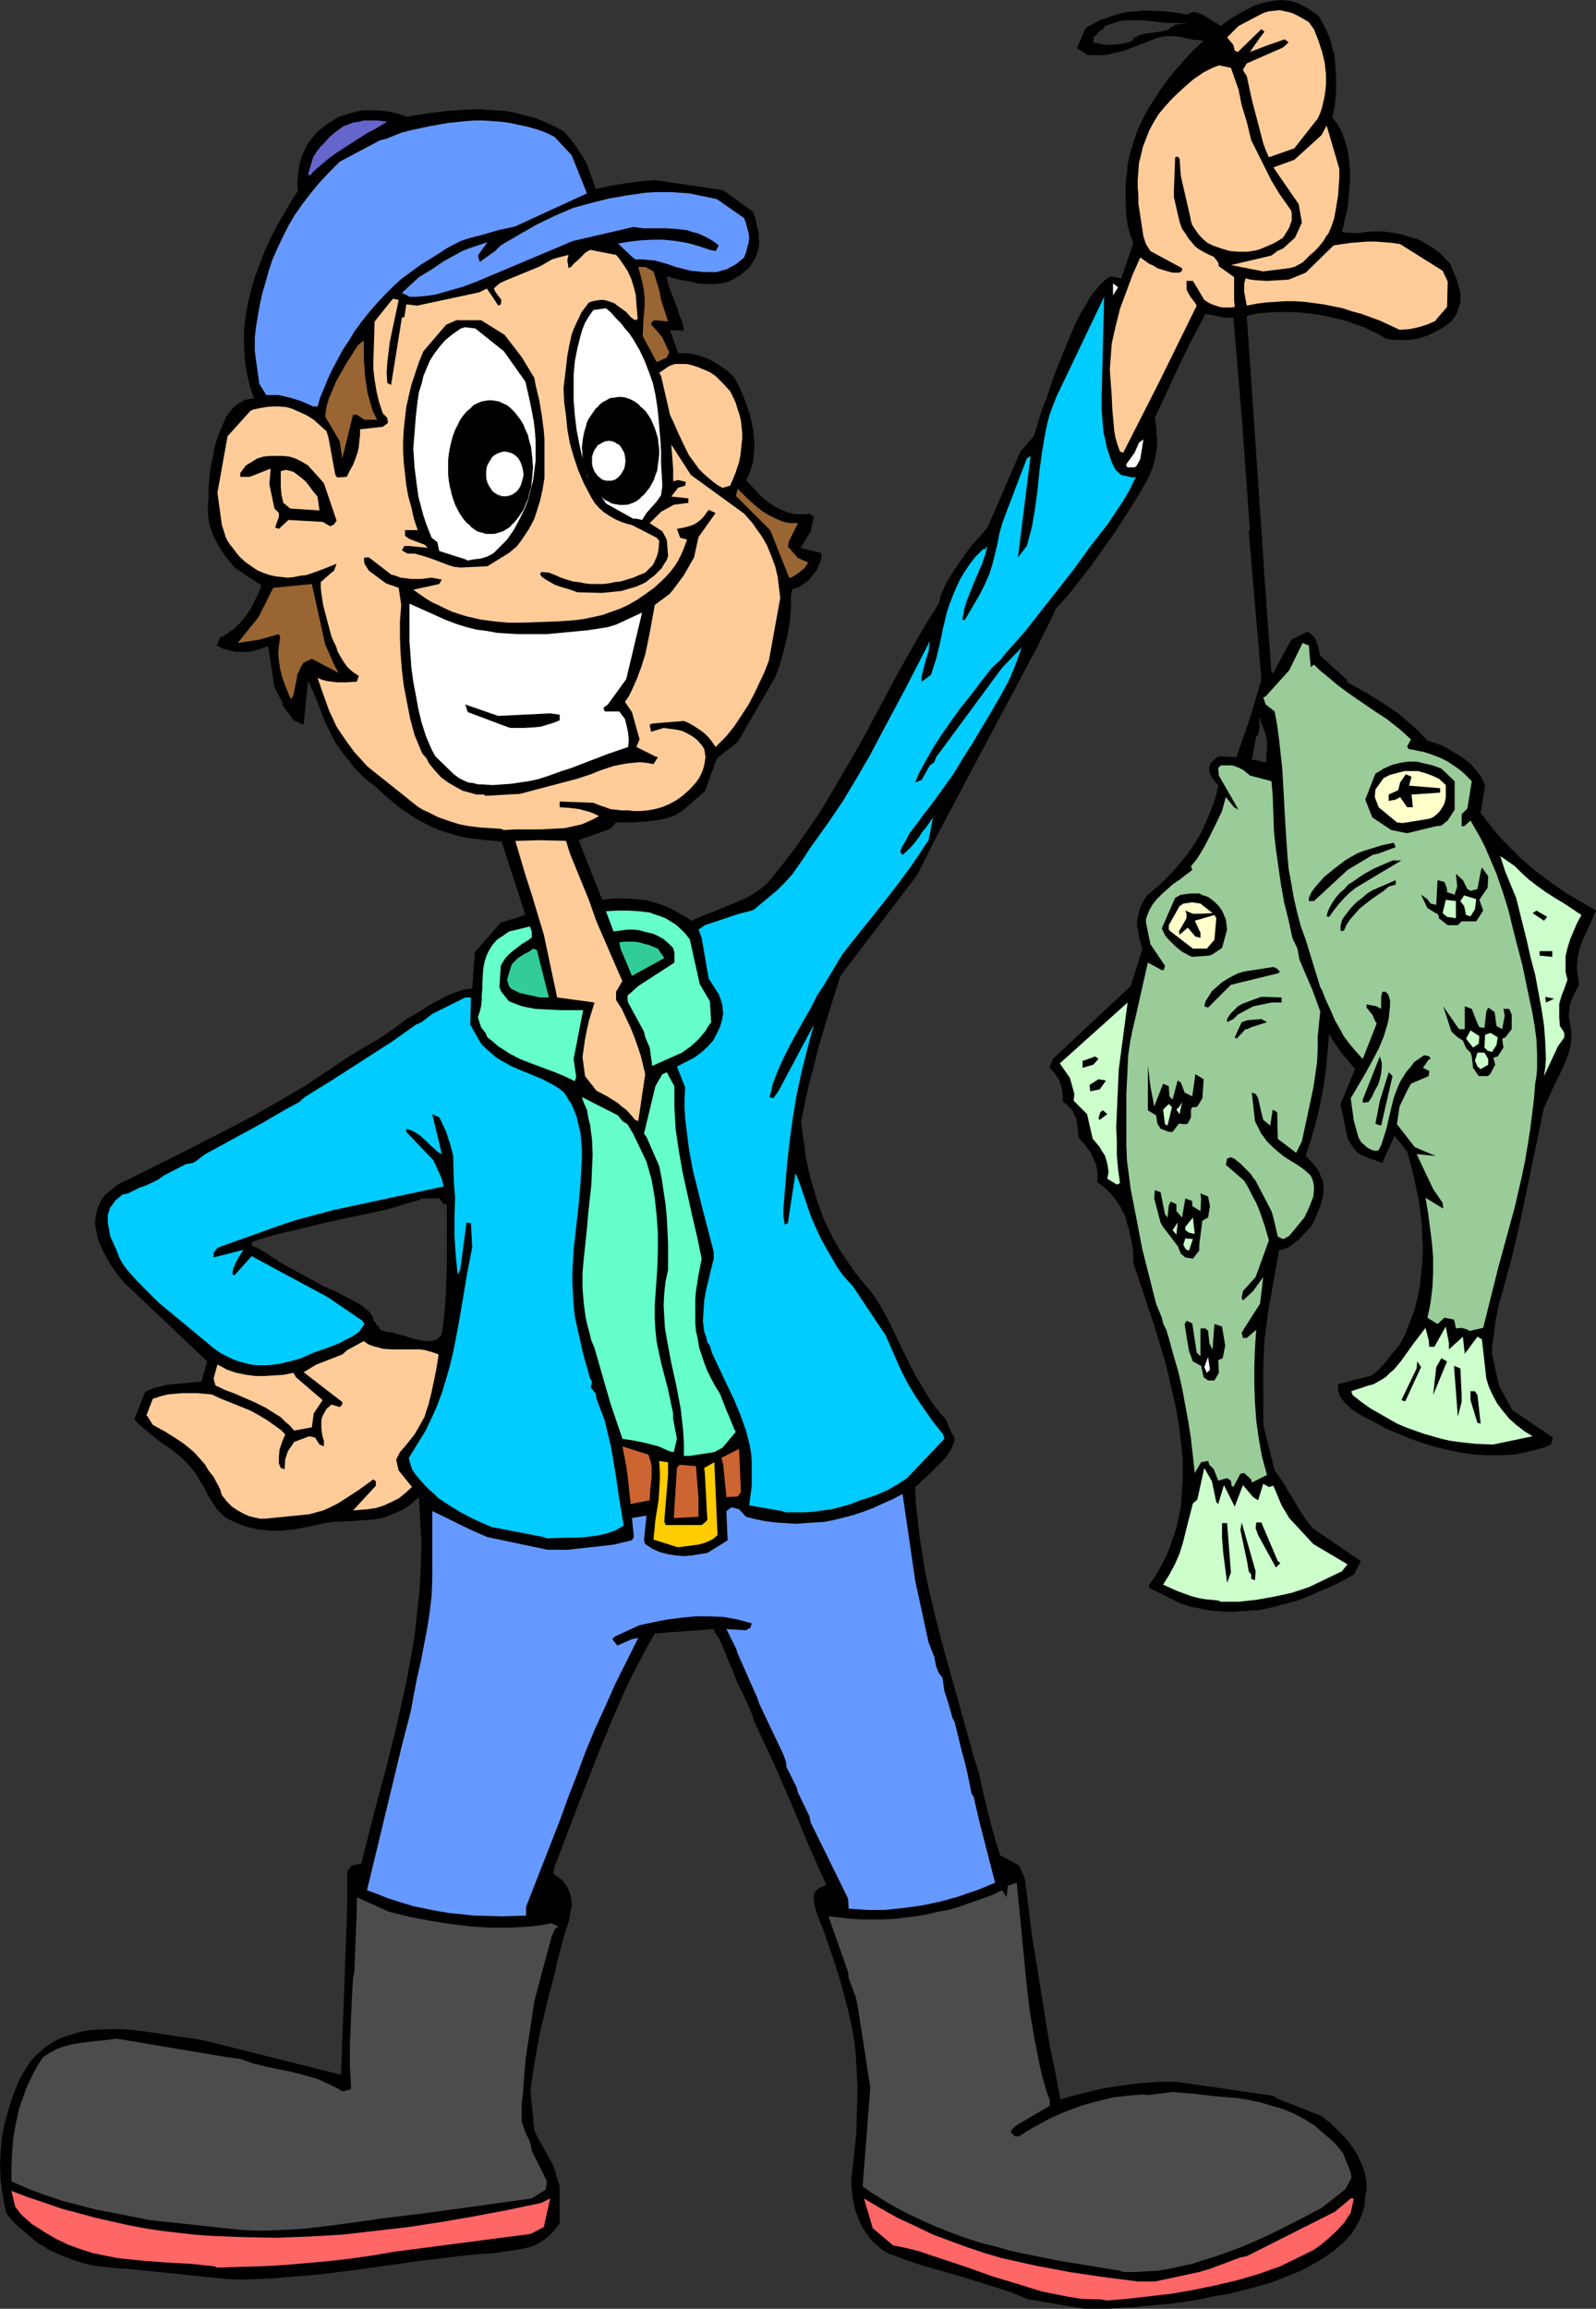<?xml version="1.0" encoding="UTF-8" standalone="no"?>
<svg
   version="1.0"
   width="107.635mm"
   height="155.668mm"
   id="svg113"
   sodipodi:docname="Showing Catch 3.wmf"
   xmlns:inkscape="http://www.inkscape.org/namespaces/inkscape"
   xmlns:sodipodi="http://sodipodi.sourceforge.net/DTD/sodipodi-0.dtd"
   xmlns="http://www.w3.org/2000/svg"
   xmlns:svg="http://www.w3.org/2000/svg">
  <rect width="100%" height="100%" fill="#333333" stroke="none"/>
  <sodipodi:namedview
     id="namedview113"
     pagecolor="#ffffff"
     bordercolor="#000000"
     borderopacity="0.25"
     inkscape:showpageshadow="2"
     inkscape:pageopacity="0.0"
     inkscape:pagecheckerboard="0"
     inkscape:deskcolor="#d1d1d1"
     inkscape:document-units="mm" />
  <defs
     id="defs1">
    <pattern
       id="WMFhbasepattern"
       patternUnits="userSpaceOnUse"
       width="6"
       height="6"
       x="0"
       y="0" />
  </defs>
  <path
     style="fill:#000000;fill-opacity:1;fill-rule:evenodd;stroke:none"
     d="m 321.02,533.574 v 48.962 l 2.747,-0.808 2.585,-0.97 2.423,-0.97 2.423,-0.97 2.262,-1.131 2.262,-1.293 2.1,-1.293 1.939,-1.293 1.616,-1.454 1.616,-1.454 1.454,-1.616 1.131,-1.778 0.969,-1.778 0.808,-1.939 0.485,-1.939 0.162,-2.262 0.323,-1.454 v -1.616 l -0.162,-1.454 -0.323,-1.454 -0.485,-1.454 -0.646,-1.454 -0.646,-1.454 -0.808,-1.293 -1.777,-2.585 -2.262,-2.262 -2.1,-2.101 -2.262,-1.778 -11.955,-4.686 0.323,-0.323 z"
     id="path1" />
  <path
     style="fill:#000000;fill-opacity:1;fill-rule:evenodd;stroke:none"
     d="m 321.02,193.909 v 216.371 l 3.07,-0.646 3.07,-0.808 3.07,-0.808 3.07,-1.131 2.908,-1.293 3.07,-1.293 2.908,-1.454 2.908,-1.616 1.777,-3.393 -12.279,-8.403 -1.454,-1.778 -1.292,-1.939 -2.262,-3.717 -2.262,-3.717 -1.131,-1.778 -1.292,-1.778 -2.908,-11.635 v -7.272 -7.272 l 0.162,-3.555 0.162,-3.717 0.485,-3.555 0.485,-3.717 2.747,-15.513 v 0 h 0.646 l 0.485,-0.162 1.292,-0.485 0.969,-0.646 0.969,-0.808 1.131,-0.97 0.808,-0.97 0.969,-0.97 0.808,-0.808 0.808,-1.454 0.646,-1.454 0.485,-1.293 0.485,-1.131 0.323,-1.131 0.323,-1.131 0.162,-1.131 v -0.97 -0.97 l -0.162,-1.131 -0.485,-0.97 -0.323,-0.97 -0.646,-1.131 -0.808,-0.97 -0.969,-1.131 -1.131,-1.131 1.292,-4.04 1.131,-3.878 0.969,-3.878 0.808,-4.04 0.646,-3.878 0.485,-3.878 0.323,-3.878 0.323,-3.878 0.485,1.131 0.808,1.293 0.808,1.131 0.808,1.293 1.939,2.262 0.808,0.97 0.969,1.131 -3.716,8.888 1.777,8.726 0.485,0.808 0.323,0.646 0.808,1.131 0.808,0.97 0.969,0.646 1.131,0.485 1.131,0.485 1.454,0.485 0.808,0.323 0.969,0.323 3.07,-6.948 3.231,4.04 0.808,2.909 0.808,3.07 0.646,3.07 0.646,3.07 0.485,3.232 0.323,3.232 0.162,3.232 0.162,3.232 -0.162,3.232 -0.323,3.07 -0.323,3.232 -0.646,3.07 -0.808,3.07 -1.131,2.909 -1.131,2.909 -1.454,2.747 -1.777,2.101 -1.616,2.101 -0.969,1.131 -1.131,1.131 -0.969,0.808 -1.131,0.808 v -0.162 l -8.078,2.101 v 1.131 l 0.162,0.97 0.323,0.97 0.485,0.646 0.485,0.646 0.646,0.808 0.808,0.646 0.808,0.808 2.747,1.616 2.908,1.454 2.908,1.616 3.07,1.293 3.07,1.293 3.231,1.131 3.231,0.97 3.393,0.808 3.231,0.646 3.393,0.485 3.231,0.162 h 3.393 l 3.231,-0.162 3.231,-0.646 3.231,-0.808 1.616,-0.485 1.454,-0.646 0.485,-1.778 -10.34,-6.948 -3.393,-6.302 -1.777,-7.918 v -1.939 l 0.323,-2.101 0.485,-4.04 0.808,-4.201 1.131,-4.04 1.131,-4.201 1.131,-4.04 0.969,-4.201 0.969,-4.04 5.493,-26.339 0.323,-1.616 0.323,-1.616 0.646,-1.616 0.646,-1.454 1.454,-3.07 1.454,-2.909 1.292,-2.909 0.646,-1.616 0.485,-1.454 0.323,-1.616 0.162,-1.454 v -1.616 l -0.162,-1.616 -0.323,-1.454 -0.162,-1.454 0.162,-1.293 0.162,-1.293 0.485,-1.293 0.485,-1.131 0.646,-1.293 0.646,-1.293 -0.162,-1.454 -0.162,-1.454 -0.162,-1.131 v -1.293 l 0.162,-1.131 0.162,-1.131 0.485,-2.101 0.808,-2.101 0.969,-2.101 1.131,-2.424 0.485,-1.293 0.646,-1.293 -3.877,-2.262 -3.877,-2.262 -3.877,-2.747 -3.877,-2.909 -3.716,-3.232 -1.777,-1.778 -1.777,-1.778 -1.777,-1.778 -1.616,-1.939 -1.616,-2.101 -1.616,-2.101 1.131,-6.948 -0.485,-1.131 -0.485,-0.97 -0.646,-0.97 -0.808,-0.97 -0.808,-0.97 -0.969,-0.97 -1.939,-1.454 -2.262,-1.293 -2.1,-1.293 -2.1,-0.808 -2.1,-0.646 -2.423,-2.585 -2.423,-2.101 -2.423,-2.101 -2.747,-1.939 -2.585,-1.616 -2.585,-1.616 -5.493,-3.07 0.323,-0.323 -6.947,-6.302 -0.162,-0.646 -0.162,-0.646 -0.162,-0.97 -0.323,-0.646 -0.162,-0.808 -0.323,-0.485 -0.323,-0.646 -0.808,-0.646 -0.323,-0.323 -0.485,-0.323 -4.201,2.101 -4.524,8.403 h -0.485 l -1.616,-21.976 -1.454,-21.815 v 39.59 l 0.485,5.494 -0.162,1.131 -0.323,0.97 v 10.503 -2.909 l 0.646,2.424 h 0.162 v 0.323 h 0.162 v 0.485 h 0.162 l 0.323,1.131 0.323,0.97 0.162,1.131 v 1.131 l -0.162,2.262 v 0.97 0.97 h -0.969 z"
     id="path2" />
  <path
     style="fill:#000000;fill-opacity:1;fill-rule:evenodd;stroke:none"
     d="M 321.02,0.97 V 79.826 l 2.1,-0.162 2.1,-0.162 h 1.939 2.262 l 4.039,0.323 2.1,0.323 2.1,0.323 2.1,0.485 1.939,0.485 1.939,0.485 2.1,0.808 1.939,0.646 1.939,0.97 1.777,0.808 1.777,1.131 2.1,0.323 h 2.1 1.939 l 2.1,-0.323 2.1,-0.646 2.1,-0.97 2.1,-1.131 2.262,-1.616 0.646,-0.97 0.646,-0.97 0.323,-0.97 0.323,-0.97 0.323,-0.808 v -0.97 -0.808 -0.808 l -0.485,-1.778 -0.485,-1.778 -0.485,-0.97 -0.323,-0.808 -0.808,-2.101 -1.131,-1.131 -1.131,-1.293 -1.292,-0.97 -1.131,-0.808 -1.292,-0.808 -1.131,-0.646 -1.292,-0.646 -1.292,-0.323 -2.423,-0.808 -2.423,-0.485 -2.585,-0.323 h -2.585 l -1.939,0.162 -2.1,0.323 -1.939,-0.162 h -0.969 l -0.969,-0.323 0.485,-1.616 0.323,-1.778 0.485,-1.778 0.323,-1.778 0.162,-2.101 0.162,-1.939 0.162,-1.939 v -1.939 l -0.162,-2.101 -0.162,-1.778 -0.323,-1.939 -0.485,-1.939 -0.646,-1.778 -0.646,-1.616 -0.969,-1.616 -1.131,-1.293 0.646,-3.393 0.323,-3.393 v -3.232 l -0.162,-3.07 -0.162,-1.616 -0.162,-1.616 -0.485,-1.454 -0.323,-1.616 -0.646,-1.616 -0.646,-1.616 -0.808,-1.454 L 336.207,4.201 335.238,3.393 334.268,2.747 333.299,2.101 332.329,1.616 331.36,1.131 330.391,0.646 328.452,0.162 326.513,0 l -1.777,0.162 -1.777,0.323 z"
     id="path3" />
  <path
     style="fill:#000000;fill-opacity:1;fill-rule:evenodd;stroke:none"
     d="M 321.02,79.826 V 0.97 l -1.292,0.485 -1.292,0.646 -2.423,1.293 -2.423,1.454 -2.423,1.778 -0.969,-0.646 -1.131,-0.646 -2.262,-1.454 -1.131,-0.485 -1.131,-0.323 h -0.485 l -0.485,0.162 -0.485,0.162 -0.323,0.323 -2.908,-0.485 -2.908,-0.323 -2.908,-0.162 h -2.908 v 2.424 l 3.07,0.323 3.07,0.323 6.139,0.162 h -0.323 -0.646 l -1.454,0.162 h -0.646 l -0.646,0.162 -0.485,0.162 -0.162,0.323 v 0 h -0.485 v 0 l -0.162,0.162 -0.162,0.323 -0.646,0.323 -0.969,0.323 -1.131,0.162 -1.131,0.162 -1.131,0.162 -1.131,0.162 -0.969,0.162 v 2.424 l 1.616,-0.646 1.616,-0.646 0.969,-0.323 0.969,-0.162 0.808,-0.162 h 0.808 1.454 l 1.454,0.162 1.292,0.323 1.454,0.323 1.454,0.162 1.777,0.162 -2.585,2.424 -2.262,2.424 -2.262,2.585 -2.1,2.585 -1.777,2.424 -1.777,2.747 -1.616,2.585 -1.292,2.585 v 93.884 l 1.292,-2.262 0.969,-2.101 0.646,-1.939 0.485,-1.939 0.323,-1.778 0.162,-1.778 -0.162,-2.101 -0.162,-2.101 -0.323,-2.101 3.07,-6.625 3.07,-6.625 3.231,-6.625 3.554,-6.625 1.777,0.323 1.616,0.323 1.616,0.323 h 0.969 1.131 l 2.262,27.147 0.969,13.412 0.969,13.574 h -0.323 l 2.747,32.157 v -39.59 l -1.616,-23.592 -1.616,-23.592 1.616,-0.323 z"
     id="path4" />
  <path
     style="fill:#000000;fill-opacity:1;fill-rule:evenodd;stroke:none"
     d="m 321.02,185.345 v -10.503 l -1.292,4.525 -1.454,4.686 -1.616,4.525 -1.454,4.363 -4.685,-0.162 -0.646,0.485 -0.485,0.485 -0.485,0.323 -0.323,0.485 -0.162,0.485 -0.162,0.485 v 0.808 l 0.162,0.97 0.646,0.97 0.646,0.97 0.808,0.97 -0.485,2.262 -0.646,2.101 -0.808,2.101 -0.808,1.939 -0.808,1.939 -0.969,1.939 -0.969,1.616 -1.131,1.778 -1.131,1.616 -1.292,1.616 -1.292,1.616 -1.292,1.454 -1.616,1.616 -1.454,1.454 -3.393,2.909 -0.808,1.131 -0.485,0.97 v 11.473 0 0 0.323 86.451 l 1.454,4.525 1.616,4.686 2.908,9.695 1.131,4.848 1.131,4.848 0.969,5.009 0.646,5.009 0.485,4.848 v 2.424 2.424 l -0.162,2.424 -0.162,2.424 -0.162,2.262 -0.485,2.424 -0.485,2.262 -0.646,2.262 -0.808,2.262 -0.808,2.262 -0.969,2.101 -1.131,2.101 -1.292,2.262 -1.454,1.939 v 0.808 l 8.078,4.04 2.585,0.808 2.585,0.485 2.585,0.485 2.423,0.162 2.585,0.162 2.423,-0.162 2.423,-0.162 2.423,-0.162 V 193.909 l -0.969,-0.162 -0.969,-0.162 1.131,-5.979 0.323,-0.162 0.323,-0.97 z"
     id="path5" />
  <path
     style="fill:#000000;fill-opacity:1;fill-rule:evenodd;stroke:none"
     d="m 321.02,582.536 v -48.962 l -21.164,-3.07 h -4.524 l -4.201,0.323 v 0 56.88 l 3.393,-0.323 3.716,-0.323 3.716,-0.485 3.877,-0.646 3.877,-0.808 3.877,-0.646 3.716,-0.97 z"
     id="path6" />
  <path
     style="fill:#000000;fill-opacity:1;fill-rule:evenodd;stroke:none"
     d="M 291.132,5.171 V 2.747 l -1.777,0.162 -1.939,0.162 -1.777,0.323 -1.616,0.485 -1.777,0.646 -1.939,0.646 -1.777,0.97 -1.777,0.97 -2.262,5.171 2.908,1.778 h 1.777 1.616 l 1.777,-0.162 1.616,-0.485 1.777,-0.323 1.777,-0.646 3.393,-1.293 V 8.726 l -0.808,0.323 -0.485,0.162 -0.162,0.323 h -0.646 l -0.162,0.485 -0.323,0.323 -0.485,0.323 -0.646,0.162 -1.454,0.323 -1.616,0.162 -1.616,0.162 -1.454,-0.162 h -0.485 l -0.485,-0.162 -0.323,-0.162 h -0.323 -0.969 v -0.485 -0.485 l 0.162,-0.162 v -0.485 l 0.485,-0.323 0.485,-0.646 0.485,-0.485 0.323,-0.162 0.485,-0.323 0.323,-0.485 0.162,-0.323 4.039,-1.293 1.454,-0.162 h 1.292 z"
     id="path7" />
  <path
     style="fill:#000000;fill-opacity:1;fill-rule:evenodd;stroke:none"
     d="M 291.132,124.587 V 30.702 l -1.292,2.747 -0.969,2.909 -0.808,2.747 -0.646,2.747 -0.162,2.424 -0.323,2.424 v 2.747 2.585 l 0.162,2.747 0.323,2.585 0.646,2.424 0.485,1.131 0.323,1.131 -3.07,8.888 -2.585,-0.485 -0.808,0.323 -0.808,0.646 -0.646,0.646 -0.808,0.808 -0.808,0.97 -0.808,0.97 -0.808,1.131 -0.646,1.293 -1.616,2.585 -1.454,2.909 -1.292,3.07 -1.292,3.07 -2.585,6.464 -1.131,3.232 -0.969,3.07 -0.646,1.454 -0.485,1.293 -0.808,2.585 -0.323,1.131 -0.323,1.131 -0.323,0.97 -0.323,0.97 -3.393,3.878 -8.401,19.391 -1.939,2.262 -2.1,2.262 -1.777,2.424 -1.777,2.585 -1.616,2.424 -1.454,2.424 -1.131,2.585 -0.323,1.131 -0.323,1.293 -2.747,4.363 -2.585,4.363 -5.008,8.888 -4.847,9.049 -4.847,9.049 -5.17,8.888 -2.585,4.363 -2.585,4.363 -2.908,4.201 -2.908,4.201 -3.07,4.04 -3.231,4.04 -0.969,1.131 -0.969,0.97 -1.292,0.97 -1.131,0.808 -1.292,0.808 -1.292,0.646 -2.585,1.131 -2.747,1.131 -2.747,1.131 -2.908,1.131 -2.585,1.131 -1.454,-0.97 -1.454,-0.808 -1.454,-0.808 -1.292,-0.646 -1.454,-0.646 -1.454,-0.485 -2.747,-0.808 -2.908,-0.323 -2.747,-0.162 h -2.908 l -2.908,0.323 -5.978,-15.19 8.078,-2.909 1.454,-1.616 h 4.201 l 2.262,-0.162 2.262,-0.162 2.262,-0.323 2.1,-0.485 0.969,-0.323 0.969,-0.323 0.969,-0.646 0.808,-0.485 5.816,-5.009 3.07,-8.403 5.331,-4.201 9.532,-16.482 0.969,-2.585 0.808,-2.585 0.646,-2.585 0.646,-2.585 0.485,-2.585 0.323,-2.747 0.162,-2.585 v -2.585 l 0.323,-1.616 0.646,-0.162 0.646,-0.162 0.646,-0.323 0.646,-0.485 1.454,-0.97 1.131,-1.454 1.131,-1.454 0.646,-1.616 0.323,-0.646 0.162,-0.808 v -0.485 l -0.162,-0.646 -5.17,-1.293 2.585,-4.201 0.808,-3.717 -1.131,-0.808 -1.131,0.162 h -1.131 -1.131 l -0.969,-0.162 -1.131,-0.323 -0.969,-0.323 -0.969,-0.485 -1.131,-0.485 -1.939,-1.293 -1.939,-1.616 -1.777,-1.939 -1.939,-2.101 0.808,-1.454 0.485,-1.616 0.485,-1.454 0.162,-1.778 0.162,-1.616 v -1.778 l -0.162,-1.778 -0.162,-1.616 -0.808,-3.555 -1.131,-3.393 -1.292,-3.07 -0.808,-1.616 -0.646,-1.293 -1.777,-1.778 -1.939,-1.293 -1.777,-1.131 -1.616,-0.808 -1.939,-0.646 -1.777,-0.485 -1.777,-0.162 h -1.777 l -2.1,-5.817 h 3.554 l -0.323,-1.778 -0.646,-1.616 -1.131,-3.393 -1.292,-3.232 -0.646,-1.778 -0.323,-1.939 3.877,0.97 2.1,0.323 1.939,0.485 2.1,0.162 h 1.939 l 1.939,-0.162 1.939,-0.485 1.454,-0.808 1.454,-0.808 1.131,-0.97 0.969,-0.808 0.808,-1.131 0.646,-0.97 0.485,-0.97 0.323,-1.131 0.323,-1.131 0.162,-1.293 -0.162,-1.131 V 59.304 l -0.323,-1.293 -0.323,-1.293 -0.323,-1.454 -0.485,-1.293 -7.593,-5.494 -17.449,-2.585 -3.716,0.323 -3.716,0.485 -3.877,0.646 -3.716,0.808 -1.292,-3.555 -0.646,-1.939 -0.808,-1.778 -1.131,-1.778 -1.131,-1.778 -1.454,-1.939 -1.777,-1.939 -2.423,-1.293 -2.423,-1.131 -2.423,-0.97 -2.585,-0.646 -2.423,-0.646 -2.585,-0.485 -2.423,-0.162 -2.423,-0.162 -2.423,-0.162 -2.585,0.162 -5.008,0.323 -5.17,0.646 -5.17,0.808 -1.777,-0.646 -1.939,-0.485 -1.777,-0.323 -1.939,-0.162 h -1.777 -1.777 l -1.777,0.323 -1.777,0.485 v 164.985 l 0.808,1.131 0.808,0.97 1.616,1.616 1.777,1.616 0.969,0.646 1.131,0.97 1.939,1.778 2.1,1.778 1.939,1.616 1.939,1.293 1.939,1.293 2.1,1.131 1.939,0.97 1.939,0.808 1.939,0.646 2.1,0.646 1.939,0.485 1.939,0.323 4.039,0.485 3.877,0.323 v -0.162 l 6.139,18.906 -6.301,1.939 -6.624,7.595 -0.646,9.211 -1.131,0.162 -1.292,0.162 -2.262,0.808 -2.1,0.808 -1.939,1.131 -2.1,1.131 -3.877,2.424 -2.1,1.131 -1.616,1.293 -1.777,1.293 -3.554,2.424 -3.877,2.262 -3.716,2.262 v -0.162 41.206 l 9.209,-1.939 4.362,-1.293 4.524,-1.293 v 0 -0.323 h 1.939 1.777 1.292 v 0.485 h 0.162 l 0.323,0.162 0.162,0.323 0.162,0.323 v 0.162 h 0.969 v 8.08 8.08 l -0.162,4.04 -0.162,4.04 -0.323,4.04 -0.485,3.878 -0.162,0.97 -0.485,0.646 -0.485,0.485 -0.646,0.323 -0.808,0.323 h -0.808 -0.969 l -0.969,-0.162 -2.262,-0.485 -1.939,-0.646 -1.939,-0.485 -0.485,-0.162 -0.323,-0.162 -0.646,-0.162 H 98.875 l -1.131,-0.323 -0.485,-0.162 -0.323,-0.162 -0.323,-0.485 -0.162,-0.485 -0.485,-0.162 -0.162,-0.485 -0.162,-0.323 -0.485,-0.323 v -0.808 l -0.485,-0.646 -0.485,-0.808 -0.808,-0.646 -0.969,-0.808 -0.969,-0.646 -2.423,-1.293 v 56.718 l 4.524,-0.323 2.1,-0.162 2.262,-0.485 2.1,-0.808 1.131,-0.485 1.131,-0.485 1.131,-0.646 1.131,-0.808 1.131,-0.97 1.131,-0.97 0.323,5.979 0.323,5.817 -0.162,5.817 -0.323,5.979 -0.646,5.979 -0.646,5.817 -0.969,5.817 -1.131,5.979 -1.292,5.817 -1.292,5.817 -2.908,11.635 -1.616,5.817 -1.454,5.656 -2.908,11.473 -2.423,0.485 -0.646,0.808 v 102.449 l 4.685,-0.646 4.685,-0.646 9.209,-1.293 9.37,-1.131 4.685,-0.485 4.685,-0.323 2.1,-0.323 2.1,-0.323 2.1,-0.323 2.262,-0.485 0.969,-0.323 0.969,-0.485 1.131,-0.646 0.969,-0.646 0.969,-0.808 0.969,-0.97 0.808,-0.97 0.969,-1.293 v -9.372 l -1.616,-5.333 -1.292,-2.262 -1.131,-2.101 -1.292,-2.262 -1.131,-2.262 -0.969,-10.342 0.646,-4.686 0.808,-4.686 0.808,-4.686 1.131,-4.686 1.131,-4.848 1.292,-4.686 1.131,-4.848 1.292,-5.009 0.808,-2.747 0.808,-2.424 0.323,-2.262 0.323,-1.131 v -0.97 l -0.162,-1.131 -0.162,-0.97 -0.323,-0.97 -0.485,-0.97 -0.485,-0.808 -0.808,-0.97 -1.131,-0.808 -1.131,-0.808 0.323,-1.778 5.655,-14.866 2.908,-7.433 2.908,-7.433 3.07,-7.433 3.231,-7.433 1.777,-3.717 1.939,-3.717 1.939,-3.717 2.1,-3.717 15.187,-1.131 v 0.808 l 0.323,0.323 0.323,0.485 0.646,0.97 0.646,1.454 0.646,1.454 1.131,2.909 0.485,1.131 0.323,0.646 0.162,0.485 0.646,1.616 0.646,1.616 0.808,1.616 0.808,1.616 1.454,3.232 0.646,1.616 0.485,1.616 2.423,5.171 2.423,5.171 4.524,10.342 4.362,10.503 2.262,5.171 2.423,5.332 -0.969,0.323 -0.646,0.323 -0.646,0.323 -0.323,0.485 -0.485,0.485 -0.162,0.646 v 0.485 0.646 l 0.162,1.293 0.323,1.293 0.485,1.454 0.485,1.293 0.969,2.262 0.808,2.424 1.616,4.686 1.616,5.009 1.292,4.686 0.808,3.07 0.646,2.747 0.646,3.07 0.485,2.909 0.323,2.909 0.162,2.909 0.323,5.979 -0.162,5.817 -0.162,5.979 -0.646,5.979 -0.646,5.979 0.162,2.424 0.323,2.424 0.485,2.424 0.969,2.424 0.485,1.293 0.646,1.131 0.808,1.131 0.808,1.131 0.969,1.131 1.131,0.97 1.292,1.131 1.454,0.808 4.362,1.616 4.362,1.454 9.047,2.585 8.886,2.747 4.524,1.454 4.362,1.778 14.379,2.424 h 1.454 1.454 1.777 1.777 l 1.939,-0.162 1.939,-0.162 h 2.1 l 2.262,-0.323 v -56.88 0 l -5.331,0.646 -5.008,0.808 -2.585,0.646 -2.585,0.646 -2.585,0.646 -2.747,0.808 -1.292,-6.948 -1.454,-6.948 -2.262,-14.058 -2.262,-14.058 -1.777,-14.22 -1.454,-3.393 -4.847,-2.585 -1.131,-3.555 -0.969,-3.393 -1.777,-7.11 -1.616,-7.11 -1.131,-3.555 -0.969,-3.555 -4.524,-16.159 -2.262,-8.08 -2.1,-8.08 -1.939,-8.241 -0.808,-4.04 -0.646,-4.201 -0.646,-4.04 -0.485,-4.201 -0.485,-4.201 -0.162,-4.363 0.646,-0.485 0.646,-0.646 0.808,-0.808 0.808,-0.646 1.616,-1.616 1.616,-1.616 1.616,-1.616 1.131,-1.778 0.485,-0.808 0.323,-0.97 0.323,-0.808 v -0.808 l -0.323,-0.485 -0.323,-0.485 -0.646,-1.293 -0.485,-1.293 -0.323,-0.646 -0.162,-0.485 -1.616,-1.778 -1.616,-2.101 -1.292,-1.939 -1.292,-2.101 -2.423,-4.201 -2.1,-4.201 -2.1,-4.363 -2.1,-4.363 -1.131,-2.101 -1.131,-1.939 -1.292,-2.101 -1.454,-1.939 -2.1,-2.424 -1.777,-2.262 -1.777,-2.585 -1.616,-2.424 -1.454,-2.424 -1.292,-2.585 -1.292,-2.585 -0.969,-2.585 -0.969,-2.747 -0.808,-2.747 -0.808,-2.747 -0.646,-2.747 -0.646,-2.909 -0.323,-3.07 -0.485,-2.909 -0.323,-3.07 0.969,-4.686 0.969,-4.525 1.292,-4.686 1.131,-4.686 2.747,-9.211 2.908,-9.211 19.549,-25.693 4.039,-8.08 4.362,-8.241 8.724,-16.482 8.886,-16.644 4.362,-8.241 4.201,-8.403 0.646,-1.616 3.231,-3.555 2.908,-3.717 2.908,-3.717 2.747,-3.878 2.747,-3.878 2.585,-3.878 2.585,-4.04 z"
     id="path8" />
  <path
     style="fill:#000000;fill-opacity:1;fill-rule:evenodd;stroke:none"
     d="m 291.132,241.74 v -11.473 l -0.646,1.454 -0.323,1.454 -0.323,1.454 v 1.454 l 0.323,1.293 0.162,1.454 z"
     id="path9" />
  <path
     style="fill:#000000;fill-opacity:1;fill-rule:evenodd;stroke:none"
     d="M 291.132,328.515 V 242.064 l -2.908,9.211 -19.872,18.583 -0.808,2.262 0.969,0.97 0.808,1.131 0.646,0.97 0.323,0.97 0.323,0.97 0.162,1.131 0.162,1.293 v 1.293 l 0.808,0.485 0.646,0.646 0.485,0.485 0.485,0.485 0.485,1.131 0.485,0.97 0.162,1.131 0.162,1.131 0.162,1.293 v 0.646 l 0.162,0.808 1.131,1.131 0.969,1.293 0.969,1.293 0.646,1.454 0.646,1.454 0.323,1.454 0.162,1.616 -0.162,1.454 1.292,0.97 0.969,0.808 1.131,1.131 0.969,1.131 0.808,1.131 0.808,1.293 1.292,2.585 0.323,1.454 0.485,1.454 0.646,2.909 0.485,2.909 v 2.909 l 1.131,3.232 0.485,1.616 z"
     id="path10" />
  <path
     style="fill:#000000;fill-opacity:1;fill-rule:evenodd;stroke:none"
     d="M 89.02,193.909 V 28.925 l -1.454,0.485 -1.454,0.485 -1.292,0.808 -1.292,0.808 -1.292,0.97 -1.131,0.97 -0.969,0.97 -0.969,1.293 -0.969,1.293 -0.646,1.454 -0.646,1.454 -0.485,1.616 -0.323,1.616 -0.162,1.778 -0.162,1.778 0.162,1.939 -1.777,2.747 -1.777,3.07 -1.777,3.07 -1.616,3.07 -1.454,3.232 -1.292,3.393 -1.292,3.393 -0.969,3.393 -0.808,3.393 -0.646,3.555 -0.323,3.393 v 3.555 l 0.162,3.393 0.485,3.555 0.808,3.393 0.485,1.616 0.646,1.616 -0.969,0.162 -0.808,0.162 -0.808,0.162 -0.646,0.485 -0.808,0.323 -0.646,0.646 -0.646,0.485 -0.646,0.808 -1.131,1.454 -0.808,1.778 -0.808,1.939 -0.808,2.101 -0.646,2.262 -0.323,2.101 -0.485,2.101 -0.323,2.101 -0.162,1.939 -0.162,1.778 v 2.909 l -0.162,1.293 v 1.293 1.131 l 0.162,1.293 0.162,1.131 0.323,1.131 0.808,2.262 1.131,2.101 1.292,2.101 1.454,1.939 1.454,1.778 6.786,4.525 -0.646,1.939 -0.969,1.939 -0.969,1.939 -1.292,1.939 -1.454,1.778 -1.616,1.616 -0.808,0.485 -0.808,0.646 -0.969,0.646 -0.969,0.323 -0.808,2.101 1.616,0.808 1.616,0.485 1.616,0.323 h 1.616 1.616 l 1.616,-0.323 1.616,-0.485 1.777,-0.646 1.616,10.503 2.262,4.363 h -0.323 l 2.908,4.04 2.585,1.131 1.131,-11.311 1.131,2.585 1.131,2.585 2.1,5.494 1.292,2.585 1.292,2.585 1.616,2.262 0.808,1.131 0.969,1.131 h 0.162 z"
     id="path11" />
  <path
     style="fill:#000000;fill-opacity:1;fill-rule:evenodd;stroke:none"
     d="m 89.02,310.255 v -41.206 0.162 l -4.847,3.232 -6.301,4.201 -6.624,3.878 -6.786,3.878 -6.786,3.555 -6.947,3.555 -6.947,3.555 -13.733,6.787 -3.231,2.585 v 0 l -0.969,1.293 -0.646,1.454 -0.485,1.293 -0.323,1.616 -0.162,1.454 0.162,1.454 0.323,1.454 0.323,1.616 0.646,1.454 0.646,1.454 0.808,1.454 0.808,1.454 1.777,2.585 1.777,2.262 21.326,20.199 -1.454,5.171 -1.939,0.162 -1.939,0.162 -3.393,0.323 -1.777,0.162 -1.777,0.485 -1.777,0.485 -1.777,0.808 -2.747,6.948 0.969,1.131 1.131,0.97 2.1,1.778 2.423,1.939 2.423,1.616 2.262,1.778 2.1,1.939 0.969,1.131 0.808,0.97 0.808,1.131 0.646,1.293 0.808,1.131 0.646,1.131 0.485,1.131 1.292,2.101 0.808,1.293 0.969,1.131 1.292,1.293 1.454,0.808 1.454,0.646 1.454,0.646 1.454,0.485 1.454,0.323 1.454,0.323 2.908,0.323 h 2.908 l 2.908,-0.323 2.908,-0.485 3.07,-0.646 2.1,-0.485 2.262,-0.323 4.039,-0.162 v -56.718 l -2.1,-1.131 -1.939,-0.97 -0.969,-0.323 -0.808,-0.485 -0.646,-0.162 -0.485,-0.323 -10.986,-5.979 -0.162,-0.162 -0.162,-0.162 -0.323,-0.323 -0.485,-0.162 -0.969,-0.646 -1.131,-0.808 -1.131,-0.646 -1.131,-0.646 -0.808,-0.323 -0.323,-0.162 -0.323,-0.162 V 316.557 h 0.323 l 0.323,-0.323 h 0.162 l 3.07,-0.97 2.908,-0.808 6.139,-1.454 5.978,-1.454 z"
     id="path12" />
  <path
     style="fill:#000000;fill-opacity:1;fill-rule:evenodd;stroke:none"
     d="M 89.02,578.658 V 476.209 l -0.485,0.646 v 6.464 l -0.162,6.464 -0.485,12.927 -0.485,13.089 -0.485,12.927 -34.089,-8.564 -3.393,-0.646 -3.554,-0.485 -7.432,-1.131 -3.554,-0.485 -3.716,-0.323 h -3.554 l -3.554,0.162 -1.616,0.162 -1.777,0.323 -1.616,0.485 -1.616,0.485 -1.616,0.485 -1.292,0.646 -1.454,0.808 -1.454,0.97 -1.292,1.131 -1.292,1.131 -1.131,1.293 -1.131,1.616 -0.969,1.616 -0.969,1.778 -0.808,1.939 -0.808,2.101 -1.131,3.555 -0.969,3.393 -0.646,3.555 -0.323,3.555 L 0,551.834 l 0.162,3.555 0.485,3.717 0.646,3.555 0.162,0.646 0.162,0.646 0.808,1.131 1.131,1.293 1.292,1.131 1.292,1.131 1.292,1.131 0.646,0.485 0.485,0.485 0.969,0.808 1.454,0.808 1.454,0.97 2.908,1.293 2.908,1.131 2.908,0.97 2.908,0.646 2.747,0.323 2.908,0.323 2.908,0.162 25.042,2.585 4.039,0.162 3.877,-0.162 3.877,-0.162 4.039,-0.323 7.755,-0.646 z"
     id="path13" />
  <path
     style="fill:#ff6666;fill-opacity:1;fill-rule:evenodd;stroke:none"
     d="m 278.53,585.929 -3.231,-0.162 -3.07,-0.485 -3.231,-0.646 -3.231,-0.646 -3.231,-0.97 -3.07,-0.97 -6.462,-1.939 -6.301,-2.262 -6.301,-2.101 -6.301,-2.101 -3.231,-0.808 -3.231,-0.646 -5.17,-4.363 -2.262,-7.595 4.362,2.585 4.362,2.424 4.524,2.101 4.362,2.101 4.362,1.616 4.362,1.616 4.362,1.454 4.362,1.293 4.362,0.97 4.362,0.97 4.362,0.808 4.201,0.808 8.724,1.293 8.886,1.131 h 2.262 1.939 l 11.309,-2.424 2.747,-0.808 7.755,-2.909 1.616,-0.323 22.457,-11.311 4.039,-3.393 h 0.808 l -0.808,3.717 -0.808,1.131 -0.808,1.293 -1.939,2.101 -2.1,1.939 -2.1,1.778 -1.939,1.293 -8.24,4.04 -5.493,1.939 -5.493,1.616 -5.493,1.293 -5.493,1.131 -5.493,0.97 -5.493,0.646 -5.655,0.646 -5.493,0.485 -1.939,-0.323 z"
     id="path14" />
  <path
     style="fill:#4c4c4c;fill-opacity:1;fill-rule:evenodd;stroke:none"
     d="m 285.477,578.658 -7.916,-1.293 -7.916,-1.293 -7.916,-1.616 -3.877,-0.808 -4.039,-1.131 -3.877,-0.97 -4.039,-1.293 -3.877,-1.454 -4.039,-1.616 -3.877,-1.778 -4.039,-1.939 -4.039,-2.262 -3.877,-2.424 -2.262,-1.616 1.939,-25.208 -3.231,-20.845 -0.485,-2.262 -1.777,-4.686 -0.162,-1.616 -5.008,-14.22 2.908,0.323 2.747,0.323 2.747,0.162 h 2.908 2.585 l 2.908,-0.162 2.747,-0.323 2.747,-0.323 2.747,-0.485 2.747,-0.646 2.747,-0.485 2.747,-0.808 2.747,-0.97 2.747,-0.97 2.747,-0.97 2.747,-1.293 1.131,1.778 0.323,-2.909 2.262,-0.808 v 0 l 0.323,3.393 0.323,3.232 0.646,6.625 0.646,6.625 0.646,6.625 0.808,6.625 1.131,6.625 1.292,6.625 0.808,3.393 0.969,3.393 0.808,2.101 v 1.616 l -8.563,5.009 -1.292,1.293 v 0.485 l 0.969,0.97 h 1.131 l 1.939,-1.293 1.939,-1.131 3.877,-2.101 4.039,-1.778 3.877,-1.454 4.039,-1.131 3.877,-0.97 3.877,-0.485 3.877,-0.323 1.454,0.162 6.301,-0.808 5.493,0.485 5.655,0.646 5.816,0.485 2.747,0.485 2.908,0.646 2.747,0.808 2.747,0.808 2.747,1.131 2.747,1.454 2.585,1.616 1.292,1.131 1.131,0.97 1.292,1.131 1.292,1.131 1.131,1.293 1.131,1.454 1.939,4.848 0.162,1.454 -1.616,2.909 -5.978,4.686 -6.786,3.555 -6.786,3.393 -3.231,1.454 -3.393,1.454 -3.393,1.293 -3.231,1.131 -3.07,0.97 -3.07,0.97 -2.908,0.646 -2.908,0.646 -2.908,0.485 -3.07,0.162 -2.747,0.162 h -3.07 z"
     id="path15" />
  <path
     style="fill:#ff6666;fill-opacity:1;fill-rule:evenodd;stroke:none"
     d="m 54.607,577.527 -3.07,-0.323 -3.07,-0.323 -6.139,-0.323 -6.301,-0.485 -3.07,-0.323 -3.07,-0.323 -3.231,-0.646 -3.07,-0.646 -3.07,-0.97 -3.07,-1.131 -3.07,-1.454 -3.07,-1.778 -1.454,-0.97 -1.616,-0.97 -1.454,-1.293 -1.454,-1.293 -1.454,-1.939 -0.969,-4.04 4.201,1.616 4.362,1.454 4.201,1.454 4.201,1.131 4.201,1.131 4.201,0.97 4.362,0.97 4.201,0.808 4.201,0.646 4.201,0.485 4.201,0.485 4.201,0.323 4.201,0.162 4.362,0.162 8.401,0.162 8.401,-0.323 8.401,-0.485 8.401,-0.97 8.401,-0.97 8.401,-1.293 8.401,-1.454 8.563,-1.616 8.401,-1.778 2.262,-1.131 -1.616,7.272 -2.423,1.293 -0.969,0.485 -34.735,4.525 -5.655,0.97 -5.655,0.808 -5.655,0.646 -5.493,0.485 -5.655,0.485 -5.816,0.323 -11.309,0.323 z"
     id="path16" />
  <path
     style="fill:#4c4c4c;fill-opacity:1;fill-rule:evenodd;stroke:none"
     d="m 62.039,568.316 -24.072,-2.585 -8.886,-1.778 -4.362,-0.808 -4.362,-1.131 -4.362,-1.131 -4.362,-1.454 -4.362,-1.616 -4.362,-1.939 v -3.717 l 0.162,-3.717 0.323,-3.717 0.646,-3.555 0.808,-3.717 1.292,-3.717 0.646,-1.778 0.808,-1.778 0.969,-1.939 0.969,-1.778 1.454,-2.262 1.777,-1.131 1.777,-0.97 1.939,-0.646 1.777,-0.485 1.939,-0.323 3.716,-0.485 3.554,-0.323 2.262,-0.323 27.95,4.686 3.554,0.485 3.231,1.131 3.231,0.808 3.07,0.646 3.231,0.646 3.231,0.808 3.393,0.97 1.616,0.646 1.616,0.808 1.777,0.808 1.616,0.97 1.616,-0.323 0.646,-0.323 -0.323,-5.817 v -5.171 l 0.485,-11.635 0.323,-5.494 0.323,-1.616 0.646,-16.159 v -2.909 l 8.24,3.717 5.331,1.293 5.008,0.97 5.17,0.808 5.17,0.646 5.17,0.323 h 2.585 2.585 l 2.585,-0.162 2.585,-0.162 2.585,-0.323 2.585,-0.485 1.777,0.808 -0.969,0.808 -0.808,1.939 -4.362,16.321 -2.262,15.028 -0.646,8.403 -0.323,2.909 v 2.585 1.778 l 0.969,2.747 0.808,1.616 0.485,1.293 0.323,1.778 3.877,7.756 -0.323,2.101 -3.554,2.262 -2.262,0.323 -24.557,3.393 -11.955,1.454 -2.1,0.323 -8.078,1.131 -7.916,0.97 -4.039,0.323 -4.039,0.162 -4.039,0.162 -3.877,-0.162 z"
     id="path17" />
  <path
     style="fill:#6699ff;fill-opacity:1;fill-rule:evenodd;stroke:none"
     d="m 121.009,488.167 -3.07,-0.323 -3.231,-0.323 -3.07,-0.485 -3.231,-0.646 -3.07,-0.646 -3.231,-0.97 -3.07,-0.97 -3.231,-1.293 -2.262,-0.808 8.886,-36.843 2.262,-8.726 0.808,-4.363 0.808,-4.201 0.969,-4.201 0.808,-4.201 0.808,-4.201 0.646,-4.201 0.485,-4.201 0.162,-4.201 v -8.241 -1.778 -7.272 l 3.716,1.778 3.554,1.778 3.393,1.616 3.393,1.454 15.348,3.232 h 2.423 2.585 l 11.794,-1.293 4.685,-1.131 0.485,-0.808 -0.485,-4.848 3.716,-0.646 -0.646,6.302 0.323,0.97 0.969,0.646 0.969,0.646 1.939,0.808 1.939,0.485 2.1,0.323 1.939,0.162 1.939,-0.162 1.939,-0.323 2.1,-0.323 4.685,-2.909 0.485,-0.323 -0.323,-7.433 1.292,-0.97 1.939,0.485 1.777,1.939 2.585,0.646 2.423,0.485 2.585,0.323 2.585,0.162 2.423,0.162 2.423,-0.162 2.585,-0.162 2.423,-0.162 2.423,-0.485 2.585,-0.646 2.423,-0.646 2.423,-0.808 2.585,-0.97 2.423,-1.131 2.585,-1.131 2.423,-1.293 3.231,22.138 3.393,15.674 1.454,3.717 0.485,2.424 0.646,1.616 0.969,1.293 0.485,3.393 0.969,2.909 1.131,4.04 0.485,0.808 1.777,7.272 0.808,2.909 0.646,2.747 1.131,5.494 0.485,0.646 1.616,6.948 3.877,15.028 v 0 l -2.262,0.97 -2.423,0.97 -2.423,0.808 -2.262,0.808 -4.685,1.293 -4.685,0.97 -4.685,0.646 -4.685,0.485 h -4.524 l -4.685,-0.323 -0.162,-2.585 -9.532,-19.391 -0.323,-1.616 -2.908,-5.979 -0.323,-1.293 -2.585,-5.171 -0.162,-1.454 -0.646,-1.778 -6.139,-12.927 -0.485,-1.454 -5.008,-11.311 -0.485,-1.454 -2.423,-4.848 5.008,0.323 0.485,-0.323 0.646,-0.323 0.323,-1.131 -1.777,-0.485 -1.777,-0.485 -1.777,-0.323 -1.777,-0.323 -3.554,-0.162 h -3.554 l -3.554,0.323 -3.716,0.485 -3.393,0.646 -3.716,0.808 -5.655,2.585 -0.646,0.323 -0.646,0.646 1.292,1.616 3.716,-1.616 1.616,-0.323 -2.908,5.817 -2.908,5.817 -2.585,5.817 -2.585,5.656 -2.423,5.817 -2.1,5.656 -2.262,5.817 -2.1,5.817 -2.585,6.625 -6.139,15.674 v 2.262 l -5.978,0.162 z"
     id="path18" />
  <path
     style="fill:#ccffcc;fill-opacity:1;fill-rule:evenodd;stroke:none"
     d="m 310.519,407.856 -1.616,-0.162 -1.777,-0.162 -1.777,-0.323 -1.777,-0.485 -3.554,-1.293 -3.554,-1.616 0.808,-1.293 0.808,-1.293 1.454,-2.747 1.131,-2.585 0.808,-2.585 0.646,-2.585 0.646,-2.585 1.292,-5.009 1.131,-0.97 1.777,-8.08 1.939,3.393 1.131,5.333 0.485,0.485 1.454,-4.848 2.747,5.494 0.808,-2.101 1.292,-3.393 2.585,3.07 1.292,0.808 1.292,-4.201 1.454,0.808 1.131,-0.323 2.1,5.009 1.939,3.232 6.139,6.625 8.724,5.171 -1.454,1.778 -8.401,4.04 -4.362,1.454 -4.524,0.97 -4.524,0.808 -4.524,0.485 h -2.262 -2.262 z"
     id="path19" />
  <path
     style="fill:#000000;fill-opacity:1;fill-rule:evenodd;stroke:none"
     d="m 312.781,403.331 -0.485,-3.717 -0.485,-3.717 -0.323,-3.878 v -3.878 h 1.292 l 0.969,12.604 z"
     id="path20" />
  <path
     style="fill:#000000;fill-opacity:1;fill-rule:evenodd;stroke:none"
     d="m 318.92,402.362 v -1.131 l -0.646,-0.808 -0.323,-2.101 -1.777,-8.403 0.323,-1.939 3.554,12.443 -0.162,2.262 z"
     id="path21" />
  <path
     style="fill:#000000;fill-opacity:1;fill-rule:evenodd;stroke:none"
     d="m 305.995,400.423 1.292,-9.534 z"
     id="path22" />
  <path
     style="fill:#000000;fill-opacity:1;fill-rule:evenodd;stroke:none"
     d="m 325.221,399.453 -4.524,-8.241 -0.646,-1.778 0.162,-1.454 h 1.292 l 4.201,9.857 0.646,0.485 z"
     id="path23" />
  <path
     style="fill:#ffcc00;fill-opacity:1;fill-rule:evenodd;stroke:none"
     d="m 172.223,394.121 -5.655,-1.778 0.485,-5.009 0.808,-5.009 0.162,-2.424 0.162,-2.585 v -2.424 l -0.162,-2.585 2.262,0.323 v 3.232 l -0.969,11.796 0.323,0.97 h 9.209 l 0.646,-0.485 0.808,-0.808 -0.646,-11.958 -0.162,-1.293 2.585,-1.454 0.808,18.583 -1.131,0.97 -1.292,0.646 -1.292,0.485 -1.292,0.323 -1.292,0.162 -1.131,0.162 -1.292,0.162 -1.292,0.162 z"
     id="path24" />
  <path
     style="fill:#00ccff;fill-opacity:1;fill-rule:evenodd;stroke:none"
     d="m 138.619,391.697 -13.409,-2.585 -2.585,-1.131 -2.747,-1.293 -2.747,-1.454 -2.585,-1.616 -2.747,-1.778 -1.131,-1.131 -1.292,-1.131 -1.131,-1.131 -1.131,-1.293 -1.131,-1.293 -0.969,-1.454 -0.646,-2.101 -0.162,-0.808 2.1,-3.393 2.1,-3.393 1.616,-3.393 1.454,-3.232 1.292,-3.555 0.969,-3.232 0.969,-3.393 0.808,-3.393 1.292,-6.625 1.131,-6.625 1.131,-6.787 1.292,-6.625 -0.323,-6.14 -1.131,-0.162 -1.616,12.119 -0.646,1.131 -0.485,-5.009 -0.323,-4.848 v -4.848 l 0.162,-4.848 -0.323,-4.04 -0.162,-6.625 -0.646,-2.585 -1.131,-3.555 -1.454,-3.07 -0.323,-0.646 -1.777,-0.808 2.423,10.18 -0.969,-0.485 -0.808,-0.808 -0.969,-0.808 -0.808,-0.808 -1.939,-1.778 -0.969,-0.646 -1.131,-0.646 -1.454,-0.485 v 0.808 l 6.947,7.272 2.1,4.686 0.485,1.939 -27.95,5.979 -9.694,2.585 -4.362,1.454 -15.348,5.494 -0.485,0.323 -0.808,1.131 v 1.131 l 7.593,-1.939 v 0 l -1.131,1.778 -0.808,1.454 -0.323,0.808 -0.323,0.808 -0.162,0.646 v 0.808 l 0.485,0.162 4.362,-4.848 19.226,10.342 9.047,6.14 0.485,0.808 -1.454,2.101 -1.777,1.131 -1.616,0.808 -1.454,0.808 -3.231,1.293 -3.393,1.131 -3.231,1.454 -2.908,0.808 -2.747,0.646 -2.908,0.323 h -2.747 l -1.454,-0.162 -1.292,-0.323 -1.292,-0.323 -1.454,-0.485 -1.454,-0.646 -1.292,-0.646 -1.454,-0.808 -1.292,-0.97 -14.056,-11.635 v 0 l -1.292,-1.293 -1.292,-1.293 -2.747,-2.747 -1.454,-1.616 -1.292,-1.454 -1.131,-1.616 -0.808,-1.454 -0.646,-1.778 -1.616,-3.555 -0.646,-3.555 v -0.97 -0.97 l 0.323,-0.97 0.323,-0.97 0.646,-0.808 0.646,-0.97 0.808,-0.646 0.969,-0.808 v 0 l 1.454,-0.323 2.908,-1.454 1.454,-0.485 1.454,-0.646 1.939,-0.97 1.292,-0.97 5.655,-2.909 1.777,-0.323 0.646,-0.323 2.585,-1.939 14.217,-7.756 6.139,-3.555 3.554,-1.939 1.454,-1.293 6.786,-4.201 13.571,-8.726 1.777,-1.131 6.139,-4.363 1.454,-0.646 2.747,-2.101 8.401,-4.201 h 1.454 l -0.162,6.948 2.747,4.848 1.292,1.293 1.131,0.97 1.292,1.131 1.292,0.808 2.585,1.454 2.585,1.131 2.747,1.131 2.747,1.131 2.747,1.454 1.292,0.808 1.292,0.97 0.808,1.131 0.646,1.131 0.646,0.97 0.485,1.131 0.808,2.101 0.485,2.101 0.485,2.101 0.323,4.04 v 2.262 l -0.323,5.817 -0.485,5.817 -0.646,5.817 -0.646,5.817 -0.323,5.656 v 2.909 l 0.162,2.747 0.162,2.909 0.323,2.909 0.646,2.909 0.646,2.909 0.808,3.555 1.777,6.302 0.485,0.808 -0.323,1.454 1.292,1.616 0.162,1.293 2.1,5.494 0.808,3.393 0.808,3.393 1.131,6.625 0.969,6.625 1.131,6.787 -1.131,0.646 -1.131,0.646 -2.423,0.808 -2.423,0.485 -2.585,0.323 -2.423,0.162 h -2.423 l -5.008,0.162 z"
     id="path25" />
  <path
     style="fill:#ffcc99;fill-opacity:1;fill-rule:evenodd;stroke:none"
     d="m 67.532,387.011 h -1.292 l -1.454,-0.323 -1.292,-0.323 -1.454,-0.646 -1.454,-0.808 -1.454,-0.97 -1.292,-1.293 -1.292,-1.616 -0.485,-1.616 -1.616,-3.07 -1.292,-1.616 -0.969,-1.616 -1.292,-1.454 -1.292,-1.454 -1.292,-1.131 -1.616,-1.293 -1.454,-0.97 -3.07,-1.939 -3.231,-1.778 -1.292,-2.101 -0.323,-0.323 1.616,-4.201 1.939,-0.646 1.939,-0.485 1.777,-0.162 1.939,-0.162 h 1.777 1.939 l 3.716,0.323 2.423,1.131 2.423,0.97 4.847,1.939 2.1,1.131 2.423,1.454 2.262,1.616 1.131,0.808 1.131,1.131 -0.808,1.939 -0.646,1.939 -0.162,1.778 v 1.778 l 0.485,1.131 0.969,0.323 0.162,-2.585 0.646,-1.939 1.616,-2.424 3.877,-1.454 1.454,0.323 1.131,1.778 1.131,0.485 v -1.454 0 l -0.323,-0.97 -0.162,-0.97 -0.162,-1.131 v -0.97 -0.97 l 0.162,-0.97 0.485,-0.97 0.646,-1.131 1.292,-1.131 2.1,0.646 0.646,-0.646 v -0.646 l -9.855,-7.595 3.231,-1.939 6.624,-2.585 1.292,-1.131 2.1,-1.131 1.454,-0.808 0.646,-0.323 1.131,0.808 1.292,0.485 1.292,0.323 1.131,0.323 2.262,0.162 h 2.423 2.423 2.262 l 1.292,0.162 1.131,0.323 1.131,0.323 1.292,0.485 -0.485,3.232 -0.646,3.232 -0.646,3.07 -0.808,3.232 -0.485,1.454 -0.485,1.616 -0.808,1.454 -0.808,1.454 -0.969,1.616 -1.131,1.454 -1.292,1.616 -1.292,1.454 -0.969,1.939 0.646,2.747 3.393,4.201 -1.777,1.616 -1.616,1.293 -1.939,0.97 -1.777,0.808 -1.939,0.646 -2.1,0.323 -1.777,0.162 -2.1,0.162 5.816,-6.302 v -1.131 l -0.646,-0.485 -3.554,2.585 -3.716,2.424 -1.777,1.131 -1.939,0.97 -1.777,0.808 -1.777,0.485 -1.777,0.485 z"
     id="path26" />
  <path
     style="fill:#cc6532;fill-opacity:1;fill-rule:evenodd;stroke:none"
     d="m 171.739,386.849 0.808,-12.766 0.646,-0.808 4.201,0.323 0.646,8.241 v 4.686 z"
     id="path27" />
  <path
     style="fill:#00ccff;fill-opacity:1;fill-rule:evenodd;stroke:none"
     d="m 199.365,385.072 -8.401,-1.454 0.646,-5.009 v -2.262 -1.939 -1.939 l -0.162,-2.101 -0.323,-1.939 -0.485,-1.939 -0.485,-1.939 -1.454,-4.04 -1.616,-3.878 -1.939,-4.04 -3.716,-7.918 -0.485,-1.778 -0.646,-0.808 -0.323,-1.454 -0.485,-1.293 -0.162,-1.293 -0.162,-1.454 0.162,-2.585 0.162,-2.585 0.485,-2.747 0.646,-2.585 0.646,-2.747 0.646,-2.585 v -1.778 l -2.747,-10.503 -1.292,-5.171 -1.292,-5.171 -0.969,-5.332 -0.646,-5.171 -0.323,-2.585 -0.162,-2.747 v -2.585 l 0.162,-2.585 -2.1,-5.333 4.362,-2.262 1.777,-1.293 1.616,-1.454 1.454,-1.616 0.969,-1.778 0.808,-1.778 0.485,-1.616 0.162,-0.97 0.162,-0.808 -0.162,-0.97 v -0.808 l -0.323,-1.293 -0.646,-1.778 -2.585,-4.04 -1.777,-10.342 -0.808,-2.101 1.616,-1.131 8.724,-2.909 3.231,-0.808 0.646,-0.323 1.939,-1.616 1.939,-1.616 1.939,-1.616 1.939,-1.939 1.777,-1.939 1.616,-2.262 1.454,-2.101 1.454,-2.262 4.847,-6.787 3.716,-5.494 3.393,-5.656 3.393,-5.817 3.07,-5.817 6.301,-11.796 5.978,-11.635 -0.162,1.293 -0.162,1.293 -0.808,2.585 -0.646,2.585 -0.323,1.293 v 1.293 l 2.423,-1.778 0.646,-2.101 0.646,-1.939 0.969,-4.04 0.808,-3.878 0.969,-4.04 0.646,-1.939 0.808,-2.101 0.808,-1.939 0.969,-2.101 1.131,-1.939 1.292,-1.939 1.616,-2.101 1.939,-1.939 h 0.485 l 0.646,-0.808 -0.646,2.424 -0.808,2.262 -1.939,4.525 -0.969,2.424 -0.969,2.424 -0.646,2.262 -0.162,1.131 -0.323,1.293 0.646,0.162 3.877,-6.625 0.646,-1.293 0.646,-1.293 1.131,-2.585 0.808,-2.585 1.292,-5.332 0.485,-2.585 0.808,-2.747 0.969,-2.585 5.17,-13.574 0.969,-0.646 -3.231,25.855 2.262,-2.909 0.646,-2.424 0.646,-2.424 0.808,-4.686 0.646,-4.848 0.485,-4.848 0.646,-4.686 0.808,-4.686 0.485,-2.424 0.646,-2.424 0.808,-2.262 0.969,-2.424 12.117,-25.37 -0.646,25.855 v 2.909 l 0.323,3.878 0.162,1.939 0.485,1.939 0.323,1.778 0.646,1.939 0.646,1.939 0.969,1.939 1.454,1.293 2.908,0.646 0.808,-0.162 -1.454,3.07 -1.777,3.07 -1.939,2.909 -1.939,2.909 -4.524,5.817 -4.201,5.817 -12.44,15.836 -5.008,5.656 -1.292,1.616 -2.1,1.939 -2.908,3.717 -2.585,3.393 -2.585,3.232 -2.423,3.393 -2.262,3.232 -2.1,3.232 -1.939,3.393 -1.939,3.555 -0.808,2.101 1.616,-0.646 2.1,-3.717 1.131,-0.808 0.485,-1.293 16.802,-22.784 5.008,-5.171 -0.646,1.778 -0.646,1.778 -0.808,2.101 -0.808,1.939 -0.969,1.939 -1.131,2.101 -2.423,4.201 -5.008,8.403 -2.585,4.04 -2.423,4.04 -5.493,7.595 -2.262,2.909 -2.262,3.07 -1.131,1.454 -0.808,1.616 -0.969,1.616 -0.646,1.454 0.646,0.808 1.131,-0.97 1.131,-1.131 0.969,-1.131 0.969,-1.293 0.808,-1.293 0.969,-1.131 1.777,-2.585 -1.131,5.817 -1.131,1.616 -1.131,1.778 -2.423,3.555 -2.747,3.717 -2.747,3.555 -2.908,3.717 -2.747,3.393 -1.292,1.616 -1.292,1.616 -1.292,1.616 -1.131,1.454 -1.131,1.454 -1.454,2.424 -3.393,5.656 -1.616,2.424 -1.616,3.232 -1.777,3.07 -3.554,6.464 -1.616,3.232 -1.454,3.232 -1.292,3.393 -0.323,1.616 -0.485,1.616 0.969,0.323 1.292,-1.778 9.047,-16.967 -1.616,5.979 -1.454,5.817 -1.292,5.979 -0.969,5.817 -0.808,5.817 -0.646,5.817 -0.969,11.635 v 1.939 l 0.323,2.101 0.808,-0.323 1.939,-12.766 0.646,1.454 0.646,1.778 2.747,8.08 2.423,5.332 1.616,2.909 1.777,3.07 0.969,1.616 1.131,1.616 1.292,1.454 1.454,1.616 7.109,10.665 1.131,1.616 2.747,6.302 1.454,3.232 1.616,3.07 1.939,3.232 2.1,3.07 2.262,3.232 2.585,3.232 0.323,1.131 -9.532,10.019 -2.423,1.616 -2.585,1.454 -2.585,1.131 -2.747,0.97 -1.616,0.485 -2.423,0.97 -2.262,0.646 -2.423,0.646 -2.423,0.323 -2.262,0.323 -2.423,0.162 h -2.423 -2.262 z"
     id="path28" />
  <path
     style="fill:#cc6532;fill-opacity:1;fill-rule:evenodd;stroke:none"
     d="m 160.752,383.294 -0.808,-7.433 -0.323,-2.262 -0.969,-5.009 6.624,2.101 0.485,1.454 0.323,1.454 v 1.454 1.454 l -0.323,2.909 -0.162,2.909 z"
     id="path29" />
  <path
     style="fill:#cc6532;fill-opacity:1;fill-rule:evenodd;stroke:none"
     d="m 185.148,381.517 -0.808,-8.241 -0.485,-1.778 4.524,-2.262 0.485,10.988 -0.808,1.131 z"
     id="path30" />
  <path
     style="fill:#99cc99;fill-opacity:1;fill-rule:evenodd;stroke:none"
     d="m 314.396,378.931 -0.485,-0.323 -0.162,-1.293 -0.969,-0.646 -2.262,0.646 -1.131,-2.909 -1.131,-1.131 -0.323,-0.97 -1.777,0.323 -1.616,2.747 -0.485,-4.363 -0.485,-4.363 -0.646,-4.201 -0.808,-4.363 -0.808,-4.363 -0.969,-4.201 -1.292,-4.363 -1.131,-4.201 -0.646,-2.101 -0.808,-1.616 -0.323,-1.454 -1.454,-3.555 -2.908,-11.473 -0.646,-2.585 -1.454,-7.595 -1.454,-7.433 -0.485,-3.717 -0.485,-3.717 -0.162,-3.717 v -3.717 -2.585 -6.787 l 0.323,-6.625 0.162,-3.393 0.485,-3.393 0.646,-3.232 0.808,-3.393 3.07,-13.574 3.554,1.939 h 0.485 l 0.323,-1.131 -3.716,-5.494 -1.131,-5.494 v -0.808 l 0.162,-0.646 0.323,-0.808 0.323,-0.808 0.808,-1.454 1.131,-1.454 1.292,-1.293 1.454,-1.293 1.454,-1.293 1.454,-0.97 3.393,-2.585 -0.323,-0.97 1.454,-1.778 1.131,-1.778 1.131,-1.939 0.808,-1.616 1.777,-3.555 1.616,-3.393 0.969,-3.555 2.1,2.585 1.131,0.646 -5.008,-8.726 -0.162,-1.939 0.646,-0.646 h 0.969 0.969 0.969 l 0.969,0.323 0.808,0.323 0.969,0.485 0.808,0.646 0.969,0.808 5.493,1.454 0.323,3.717 0.162,4.525 0.162,4.686 0.485,4.363 0.646,4.525 0.646,4.525 0.808,4.525 1.131,4.525 0.969,4.525 1.292,2.747 0.485,2.747 3.393,7.918 1.939,5.332 -0.646,6.302 v 3.232 l -0.162,3.393 -0.485,3.393 -0.485,3.232 -1.454,6.787 -1.454,6.787 -1.454,2.909 -4.685,-3.555 -0.162,-6.787 -1.131,-0.646 -0.646,4.04 -1.777,-1.454 -0.485,-1.939 -0.808,-3.555 -0.646,-1.131 -0.969,-0.323 0.808,7.272 1.616,3.232 0.646,0.808 0.646,0.97 1.454,1.454 1.454,1.293 1.616,1.293 1.777,1.131 1.616,0.97 1.616,1.131 1.454,1.293 0.485,0.646 0.323,0.808 0.162,0.646 0.162,0.808 v 1.293 l -0.162,1.454 -0.485,1.293 -0.485,1.293 -1.292,2.747 -3.877,4.686 -1.131,0.646 -0.485,0.162 -1.292,-0.646 -1.131,-4.848 -0.485,-1.616 -4.039,-7.756 -0.646,-0.808 -0.646,-0.97 -1.777,-1.778 -0.808,-0.808 -0.808,-0.646 -0.808,-0.646 -0.808,-0.323 -0.969,0.323 -0.323,1.616 4.685,4.04 1.131,1.939 0.969,1.939 0.969,1.778 0.808,1.939 1.292,3.717 1.131,3.878 -3.393,9.372 -3.231,3.555 -0.323,1.778 0.323,0.646 2.585,-2.424 2.585,-3.555 -0.808,6.787 -4.039,6.302 -0.646,1.131 0.323,1.293 h 0.969 l 2.423,-2.101 -0.323,4.686 -0.162,4.686 v 4.686 l 0.162,4.525 0.323,4.525 0.646,4.686 0.808,4.525 1.292,4.686 -2.908,1.454 -0.969,0.485 -0.162,-0.808 -1.777,-1.616 -0.969,0.162 z"
     id="path31" />
  <path
     style="fill:#66ffcc;fill-opacity:1;fill-rule:evenodd;stroke:none"
     d="m 175.778,371.013 h -1.454 v -3.07 l -0.162,-3.07 -0.323,-2.909 -0.323,-2.909 -1.131,-5.979 -1.292,-5.817 -1.131,-5.979 -0.485,-2.909 -0.162,-2.909 -0.162,-2.909 0.162,-3.07 0.323,-2.909 0.646,-2.909 v -3.393 -3.393 l -0.162,-3.393 -0.162,-3.232 -0.323,-3.393 -0.485,-3.232 -0.485,-3.232 -0.646,-3.232 -3.231,-7.433 -0.646,-0.808 2.908,-12.119 1.777,-3.07 1.131,-0.485 1.939,3.555 v 2.747 2.747 l 0.162,2.747 0.162,2.747 0.808,5.494 0.969,5.494 2.423,10.988 1.292,5.494 1.131,5.494 -0.808,4.201 -0.646,4.04 -0.162,2.101 v 2.101 1.939 2.101 l 0.162,1.939 0.485,2.101 0.323,2.101 0.646,1.939 0.646,1.939 0.808,2.101 0.969,1.939 1.131,2.101 1.131,1.778 1.616,4.201 0.646,1.454 1.454,3.555 0.323,0.485 -3.393,4.04 -2.1,1.131 z"
     id="path32" />
  <path
     style="fill:#66ffcc;fill-opacity:1;fill-rule:evenodd;stroke:none"
     d="m 170.769,369.882 -1.454,-0.646 -1.454,-0.646 -3.07,-0.808 -3.07,-0.646 -3.07,-0.485 -3.07,-9.049 -4.039,-14.058 -0.808,-1.939 -0.485,-1.939 -0.485,-1.778 -0.485,-2.101 -0.485,-3.717 -0.323,-3.878 v -3.717 l 0.323,-3.717 0.808,-7.595 0.323,-3.878 0.808,-7.433 0.162,-3.878 0.162,-3.717 -0.162,-3.878 -0.485,-3.717 -0.485,-1.939 -0.323,-1.939 -0.808,-1.778 -0.485,-1.454 9.209,4.686 1.131,1.454 1.292,0.808 1.454,2.424 3.393,7.11 0.646,2.262 0.646,2.262 0.808,4.686 0.485,4.525 0.323,4.525 v 4.525 l -0.162,4.525 -0.323,4.686 -0.323,4.525 v 3.232 l 0.162,3.07 0.323,3.07 0.646,3.07 0.646,2.909 1.616,6.14 0.646,3.07 0.646,3.07 v 1.293 l 0.969,5.171 -0.808,3.393 z"
     id="path33" />
  <path
     style="fill:#ccffcc;fill-opacity:1;fill-rule:evenodd;stroke:none"
     d="m 380.636,368.105 -4.524,-0.162 -4.362,-0.485 -2.262,-0.323 -2.1,-0.485 -2.262,-0.646 -2.262,-0.646 -2.262,-0.808 -2.262,-0.808 -2.262,-0.97 -2.262,-1.293 -2.262,-1.293 -2.262,-1.293 -2.262,-1.616 -2.262,-1.778 -0.323,-0.97 4.362,-1.454 1.292,-0.323 1.131,-0.646 1.131,-0.646 0.969,-0.646 0.969,-0.97 0.969,-0.808 1.777,-2.101 1.616,-2.262 1.616,-2.262 1.616,-2.101 1.454,-1.939 0.808,3.07 0.162,1.778 h 1.292 l 2.908,-5.171 0.808,4.201 v 1.616 l 3.554,-3.232 0.485,4.363 3.231,-4.363 1.131,0.646 1.131,10.019 0.646,2.101 0.969,2.101 1.131,2.101 1.454,1.939 1.616,1.939 1.777,1.616 2.1,1.616 2.1,1.293 z"
     id="path34" />
  <path
     style="fill:#ffcc99;fill-opacity:1;fill-rule:evenodd;stroke:none"
     d="m 74.964,364.55 -1.131,-1.293 -1.131,-0.97 -1.131,-1.131 -1.292,-0.808 -2.585,-1.616 -2.585,-1.293 -5.17,-2.262 -2.585,-0.97 -2.423,-1.131 -0.485,-1.778 0.969,-3.555 1.292,0.646 1.131,0.646 2.423,0.808 2.423,0.485 2.423,0.323 h 2.423 l 2.423,-0.162 2.423,-0.162 2.423,-0.485 0.646,1.131 6.786,5.817 -2.262,3.393 -0.485,3.555 z"
     id="path35" />
  <path
     style="fill:#000000;fill-opacity:1;fill-rule:evenodd;stroke:none"
     d="m 376.597,362.61 -1.777,-5.817 v -2.262 h 1.131 l 0.646,0.97 0.808,7.272 z"
     id="path36" />
  <path
     style="fill:#000000;fill-opacity:1;fill-rule:evenodd;stroke:none"
     d="m 371.589,360.995 -0.969,-12.927 1.616,0.646 0.323,6.625 v 1.939 z"
     id="path37" />
  <path
     style="fill:#000000;fill-opacity:1;fill-rule:evenodd;stroke:none"
     d="m 357.21,356.793 3.877,-8.08 0.162,-1.778 0.969,1.454 -4.039,8.726 z"
     id="path38" />
  <path
     style="fill:#000000;fill-opacity:1;fill-rule:evenodd;stroke:none"
     d="m 365.288,355.5 0.808,-7.11 1.292,-2.262 1.454,0.808 z"
     id="path39" />
  <path
     style="fill:#000000;fill-opacity:1;fill-rule:evenodd;stroke:none"
     d="m 308.903,351.784 h -0.969 l -1.131,-0.808 -0.646,-2.909 -2.1,-1.131 -0.969,-2.585 -0.646,-3.717 -0.485,-3.232 0.485,-0.808 1.454,0.646 1.131,7.433 0.969,0.97 v -7.11 h 1.292 l 0.646,0.646 0.323,3.07 0.808,1.778 0.485,-6.625 1.939,0.646 0.808,4.848 -0.646,3.232 -1.131,0.485 0.162,3.232 -1.131,1.939 z"
     id="path40" />
  <path
     style="fill:#ffffff;fill-opacity:1;fill-rule:evenodd;stroke:none"
     d="m 307.611,349.845 -0.323,-0.808 -0.323,-0.646 0.969,-2.585 0.485,3.232 z"
     id="path41" />
  <path
     style="fill:#99cc99;fill-opacity:1;fill-rule:evenodd;stroke:none"
     d="m 374.497,339.18 -0.323,-0.323 -1.616,-0.485 -1.454,0.162 -0.323,-1.616 -0.162,-0.646 -2.423,-0.485 -1.777,1.616 -0.808,-0.485 -1.777,-1.131 0.485,-2.101 0.323,-1.778 0.485,-3.878 0.162,-3.878 v -3.878 l -0.323,-3.717 -0.485,-3.878 -0.485,-3.717 -0.646,-3.717 4.524,2.747 -0.162,-1.454 -2.423,-3.555 -4.201,-8.888 4.847,0.485 -5.331,-2.262 -4.524,-5.817 0.646,-4.525 1.939,-4.04 0.969,-1.778 4.524,-1.939 0.162,-1.293 -1.616,-0.808 1.454,-2.101 0.485,-0.162 -0.323,-0.646 -1.292,-0.323 -2.585,1.778 -0.808,1.131 -1.131,1.293 -0.808,1.293 -0.808,1.293 -0.646,1.454 -0.969,2.585 -0.646,2.585 -0.646,2.747 -0.323,1.454 -0.323,1.293 -0.808,2.585 -0.485,1.454 -0.646,1.293 -0.646,0.162 -0.808,-0.162 -0.808,-0.323 -0.808,-0.485 -0.646,-0.646 -0.646,-0.485 -0.485,-0.808 -0.323,-0.646 -1.131,-4.04 -0.808,-5.817 3.716,-6.302 1.777,-3.232 1.616,-3.07 1.292,-3.07 0.485,-1.616 0.485,-1.616 0.323,-1.454 0.162,-1.616 0.162,-1.616 v -1.454 l -0.485,-1.454 -0.646,-0.646 h -0.808 l -0.323,1.293 v 3.07 l -1.131,-0.646 -2.585,-0.485 v 0.808 l 1.454,1.778 0.808,1.778 0.323,0.485 -3.554,9.049 -1.777,-1.939 -1.616,-1.939 -1.454,-1.939 -1.131,-2.101 -1.131,-1.939 -0.808,-1.939 -1.777,-3.878 -0.646,-1.778 -0.485,-0.808 -3.716,-12.119 -1.292,-3.555 -0.969,-3.717 -0.808,-3.555 -0.646,-3.717 -0.646,-3.555 -0.323,-3.717 -0.485,-7.272 -0.808,-14.543 -0.808,-7.272 -0.485,-3.717 -0.646,-3.555 -2.262,-1.778 -0.646,-1.778 0.646,-0.323 5.978,-6.625 3.393,-6.948 1.616,0.646 0.162,2.262 0.323,3.232 0.808,-0.646 1.454,1.454 1.616,1.293 3.07,2.585 3.07,2.262 3.07,2.101 3.07,2.101 3.231,2.101 3.07,2.424 1.454,1.293 1.616,1.454 -0.969,1.778 0.323,0.646 4.039,0.808 1.939,0.646 2.1,0.808 1.939,0.97 1.939,1.293 1.131,0.808 0.969,0.808 0.969,0.97 1.131,1.131 -1.131,6.948 -1.454,1.454 v 3.07 h 0.646 l 1.616,-1.454 1.292,2.262 1.292,2.262 1.131,2.262 0.969,2.262 1.939,4.525 1.616,4.686 1.454,4.686 1.131,4.686 2.423,9.372 1.616,7.756 0.808,3.717 0.646,3.717 0.485,3.555 0.162,3.717 v 1.939 1.939 l -0.162,1.778 -0.323,1.939 -0.323,4.04 -0.485,3.878 -0.485,3.878 -0.646,4.04 -0.646,3.878 -0.808,3.878 -1.777,7.756 -4.201,15.351 -1.939,7.756 -1.939,7.756 z"
     id="path42" />
  <path
     style="fill:#000000;fill-opacity:1;fill-rule:evenodd;stroke:none"
     d="m 302.118,320.435 -1.131,-0.97 -0.808,-1.939 -2.585,-3.393 -1.131,-1.454 -0.646,-1.131 -1.616,-6.14 0.162,-2.101 1.454,0.485 1.131,5.656 0.646,0.808 0.323,-3.07 0.485,-0.97 1.454,0.646 v 1.778 l 1.454,1.616 0.808,-4.848 1.777,0.646 v 1.293 l 2.1,1.293 0.162,-3.07 -0.162,-1.454 1.939,0.808 0.485,2.424 -0.485,2.909 -1.454,0.808 -0.808,6.14 v 1.454 l -1.616,2.101 z"
     id="path43" />
  <path
     style="fill:#ccffcc;fill-opacity:1;fill-rule:evenodd;stroke:none"
     d="m 302.441,318.496 -0.323,-0.323 -0.485,-0.97 0.485,-1.616 1.939,0.162 -0.969,2.909 z"
     id="path44" />
  <path
     style="fill:#ccffcc;fill-opacity:1;fill-rule:evenodd;stroke:none"
     d="m 299.856,314.618 -0.969,-1.131 1.292,-1.939 z"
     id="path45" />
  <path
     style="fill:#ccffcc;fill-opacity:1;fill-rule:evenodd;stroke:none"
     d="m 303.087,314.133 -0.969,-0.646 v -0.808 l 1.939,-2.424 0.485,4.201 z"
     id="path46" />
  <path
     style="fill:#ccffcc;fill-opacity:1;fill-rule:evenodd;stroke:none"
     d="m 284.669,301.852 -2.423,-1.454 0.323,-1.778 -0.323,-2.101 -0.323,-1.131 -0.323,-0.97 -0.646,-0.97 -0.646,-1.131 -0.808,-0.97 -0.969,-1.131 -1.454,-6.302 -3.393,-3.393 0.162,-1.778 -1.131,-4.04 -1.454,-2.101 -1.131,-1.616 17.287,-15.513 -2.262,17.129 -0.323,7.433 -0.323,7.272 0.162,3.555 v 3.555 l 0.323,3.555 0.485,3.555 z"
     id="path47" />
  <path
     style="fill:#000000;fill-opacity:1;fill-rule:evenodd;stroke:none"
     d="m 297.917,288.44 -2.1,-0.808 -0.808,-1.293 -0.323,-2.101 -2.1,-1.293 v -11.311 l 0.646,5.171 0.969,5.171 2.262,-5.817 1.454,0.646 0.162,2.585 0.808,0.808 1.292,-4.848 0.808,0.485 0.969,2.585 1.939,0.97 0.808,-5.656 2.1,1.293 -0.323,4.848 -1.292,2.101 -0.485,0.162 h -0.808 l -0.323,0.646 v 1.939 l -0.808,1.616 -0.646,0.162 -1.616,-0.162 -1.616,2.101 z"
     id="path48" />
  <path
     style="fill:#ccffcc;fill-opacity:1;fill-rule:evenodd;stroke:none"
     d="m 296.948,286.501 -0.485,-3.717 1.454,-1.454 0.808,0.808 -1.131,4.686 z"
     id="path49" />
  <path
     style="fill:#000000;fill-opacity:1;fill-rule:evenodd;stroke:none"
     d="m 350.909,286.501 -0.323,-0.162 1.131,-5.817 2.262,-7.272 0.969,0.97 -2.908,12.604 z"
     id="path50" />
  <path
     style="fill:#ffcc99;fill-opacity:1;fill-rule:evenodd;stroke:none"
     d="m 161.883,285.37 -0.969,-1.131 -1.131,-1.293 -1.292,-0.97 -1.131,-0.97 -1.292,-0.808 -1.292,-0.808 -2.747,-1.454 -2.908,-3.717 -0.162,-1.293 -0.162,-1.131 -0.323,-2.424 0.323,-2.262 0.323,-2.262 0.485,-2.424 0.485,-2.262 1.454,-4.686 -9.532,-1.293 -3.393,-15.998 -3.07,-10.18 -1.616,-5.009 -2.585,-8.726 h 0.808 l 5.493,-0.162 6.624,0.162 0.646,2.101 0.485,1.454 4.685,11.473 1.939,5.494 6.301,14.543 0.323,0.646 -1.616,2.747 v 2.101 l 1.454,2.262 1.131,2.424 1.131,2.424 0.969,2.424 0.808,2.262 0.808,2.424 1.131,4.686 -1.777,11.958 z"
     id="path51" />
  <path
     style="fill:#000000;fill-opacity:1;fill-rule:evenodd;stroke:none"
     d="m 280.307,285.37 -0.323,-0.323 0.485,-1.616 0.646,-0.485 1.131,0.97 z"
     id="path52" />
  <path
     style="fill:#ccffcc;fill-opacity:1;fill-rule:evenodd;stroke:none"
     d="m 300.664,283.916 -0.808,-1.131 0.808,-0.808 0.646,-1.131 z"
     id="path53" />
  <path
     style="fill:#000000;fill-opacity:1;fill-rule:evenodd;stroke:none"
     d="M 347.355,281.007 V 280.199 l 4.362,-10.988 0.485,1.616 v 1.293 l -0.162,1.454 -0.323,1.454 -0.485,1.454 -0.808,1.454 -0.323,0.646 -0.323,0.808 -0.969,1.454 z"
     id="path54" />
  <path
     style="fill:#000000;fill-opacity:1;fill-rule:evenodd;stroke:none"
     d="m 277.884,278.098 -0.162,-1.616 2.262,-1.454 1.939,0.323 -1.616,2.262 z"
     id="path55" />
  <path
     style="fill:#66ffcc;fill-opacity:1;fill-rule:evenodd;stroke:none"
     d="m 146.535,275.513 -2.747,-1.293 -2.747,-1.131 -5.655,-2.101 -2.908,-1.131 -2.747,-1.454 -1.454,-0.97 -1.292,-0.808 -1.292,-1.131 -1.454,-1.131 -0.485,-1.131 -1.131,-1.454 -0.323,-0.97 -0.485,-1.616 0.485,-1.454 0.323,-1.293 0.162,-1.454 v -1.454 l 0.162,-1.454 v -1.454 l 0.162,-2.909 0.162,-1.454 0.323,-1.454 0.485,-1.454 0.646,-1.293 0.808,-1.293 1.131,-1.293 1.454,-0.97 1.616,-1.131 5.331,-1.293 0.485,1.293 v 1.616 l -0.485,0.162 v 0.162 l -2.1,1.293 -2.1,1.616 -0.969,0.808 -0.969,0.97 -0.646,0.97 -0.646,1.131 -0.323,5.494 0.485,1.131 1.939,2.424 1.616,0.646 1.777,0.646 1.616,0.323 1.777,0.323 3.231,0.162 3.393,0.162 h 5.493 l -2.423,12.443 0.646,4.525 z"
     id="path56" />
  <path
     style="fill:#000000;fill-opacity:1;fill-rule:evenodd;stroke:none"
     d="m 376.92,274.22 -1.454,-2.101 -0.323,-2.909 -0.323,-0.97 -1.131,-1.131 -0.808,-1.939 -1.292,-0.808 -1.616,-1.454 -2.1,-6.464 3.231,4.686 0.808,1.131 h 1.454 v -5.817 l 1.777,0.646 1.454,3.717 0.485,0.97 1.292,0.162 0.485,-4.201 0.485,-0.97 1.616,1.131 0.485,3.555 1.454,0.808 0.646,-3.393 -0.323,-1.778 h 1.454 l 0.646,1.454 v 3.717 l -1.616,2.101 -0.808,0.323 0.323,2.262 -1.454,2.262 -1.131,0.323 0.485,1.778 -1.292,2.424 -0.646,0.485 z"
     id="path57" />
  <path
     style="fill:#ccffcc;fill-opacity:1;fill-rule:evenodd;stroke:none"
     d="m 393.561,274.22 0.323,-2.262 0.162,-2.101 -0.162,-4.201 -0.323,-4.363 -0.646,-4.201 -0.808,-4.363 -0.808,-4.363 -1.131,-4.201 -0.969,-4.363 -2.747,-10.988 -2.747,-6.625 -1.292,-4.04 3.716,2.585 1.777,1.778 1.777,1.616 2.1,1.616 2.262,1.616 2.262,1.454 2.423,1.454 4.362,2.909 -1.131,2.101 -0.969,2.262 -0.808,1.939 -0.646,2.101 -0.485,2.101 v 1.939 2.101 l 0.485,1.939 -0.969,2.747 -0.485,1.131 -0.323,1.131 -0.323,1.131 v 1.131 2.262 l 0.162,2.262 0.969,1.454 0.162,0.485 v 0.97 l -1.616,2.262 z"
     id="path58" />
  <path
     style="fill:#ccffcc;fill-opacity:1;fill-rule:evenodd;stroke:none"
     d="m 377.405,272.443 -0.808,-0.646 -0.323,-0.808 -0.323,-0.646 0.646,-2.101 h 1.777 l 0.969,1.616 v 1.454 z"
     id="path59" />
  <path
     style="fill:#000000;fill-opacity:1;fill-rule:evenodd;stroke:none"
     d="m 275.945,272.119 v -1.778 l 1.454,-0.485 1.777,-0.646 0.808,0.646 -1.292,1.454 z"
     id="path60" />
  <path
     style="fill:#66ffcc;fill-opacity:1;fill-rule:evenodd;stroke:none"
     d="m 166.246,271.635 -0.646,-4.686 -1.131,-2.585 -0.323,-1.454 -4.039,-7.433 -0.162,-0.646 v -1.131 l 1.131,-0.97 1.616,-1.454 9.209,-5.979 v -2.585 l -0.323,-1.131 -1.131,-1.131 -1.292,-1.131 -1.454,-0.808 -1.454,-0.646 -1.616,-0.323 -1.616,-0.485 -1.616,-0.162 h -1.454 v 0 l -2.423,0.323 -1.131,0.162 -1.939,-5.171 2.585,-0.162 h 2.908 l 2.908,0.162 1.292,0.162 1.454,0.162 1.292,0.485 1.454,0.485 1.292,0.485 1.292,0.808 1.292,0.808 1.292,1.131 1.131,1.131 1.131,1.454 v -0.162 l 2.262,10.18 0.323,1.454 2.585,4.363 0.323,5.332 -0.808,1.131 -0.646,1.131 -0.969,1.131 -0.808,0.97 -1.939,1.778 -2.262,1.616 z"
     id="path61" />
  <path
     style="fill:#ccffcc;fill-opacity:1;fill-rule:evenodd;stroke:none"
     d="m 379.182,267.756 -0.808,-0.808 0.162,-3.232 0.808,-0.323 0.646,-0.162 1.777,1.131 -0.323,1.939 -1.131,1.778 z"
     id="path62" />
  <path
     style="fill:#ccffcc;fill-opacity:1;fill-rule:evenodd;stroke:none"
     d="m 375.466,266.949 -1.777,-2.262 1.131,-2.101 2.262,1.454 -0.162,1.939 z"
     id="path63" />
  <path
     style="fill:#000000;fill-opacity:1;fill-rule:evenodd;stroke:none"
     d="m 315.204,264.686 -0.485,-0.323 1.777,-3.878 1.454,-0.485 3.554,-0.323 1.454,0.808 -4.039,1.293 -0.969,0.485 h -0.485 z"
     id="path64" />
  <path
     style="fill:#000000;fill-opacity:1;fill-rule:evenodd;stroke:none"
     d="m 312.781,260.485 v -0.808 l 0.808,-1.293 0.969,-0.97 0.969,-0.97 1.131,-0.646 1.292,-0.485 1.292,-0.485 2.262,-0.808 5.17,0.162 v 1.293 h -2.585 l -4.685,0.97 -3.877,2.101 -1.131,1.131 z"
     id="path65" />
  <path
     style="fill:#000000;fill-opacity:1;fill-rule:evenodd;stroke:none"
     d="m 306.964,256.445 0.162,-0.646 0.162,-0.646 0.808,-1.293 0.808,-1.293 1.292,-1.131 1.292,-1.131 1.292,-0.808 1.454,-0.808 1.292,-0.646 1.616,-0.485 7.432,-1.131 0.808,0.323 0.485,0.485 0.162,0.162 0.162,0.323 -0.162,0.162 -0.323,0.162 -11.955,2.909 -5.816,5.817 z"
     id="path66" />
  <path
     style="fill:#000000;fill-opacity:1;fill-rule:evenodd;stroke:none"
     d="m 394.045,255.476 -0.162,-1.454 2.262,0.485 z"
     id="path67" />
  <path
     style="fill:#32cc99;fill-opacity:1;fill-rule:evenodd;stroke:none"
     d="m 137.649,254.183 -5.17,-1.131 -2.262,-1.131 -0.485,-0.646 -0.485,-1.616 0.969,-3.232 0.323,-0.808 0.646,-0.646 0.646,-0.646 0.646,-0.485 1.292,-0.808 1.292,-0.646 0.808,-0.646 0.969,0.323 3.07,12.119 z"
     id="path68" />
  <path
     style="fill:#32cc99;fill-opacity:1;fill-rule:evenodd;stroke:none"
     d="m 161.076,248.689 -2.908,-6.948 -0.323,-1.616 1.292,-0.162 h 1.292 1.131 l 1.292,0.162 1.131,0.323 1.292,0.323 2.423,0.97 1.616,2.424 z"
     id="path69" />
  <path
     style="fill:#000000;fill-opacity:1;fill-rule:evenodd;stroke:none"
     d="m 303.895,243.841 -0.808,-0.323 -0.808,-0.485 -0.969,-0.485 -0.808,-0.646 -0.969,-0.808 -0.969,-0.97 -0.808,-0.808 -0.808,-0.97 -0.808,-1.778 3.393,-7.756 1.454,-0.808 2.585,-0.323 h 0.969 1.131 l 0.969,0.485 1.131,0.323 0.969,0.646 0.969,0.808 0.969,0.97 0.808,1.131 0.969,2.262 0.323,2.585 -1.292,4.686 -2.423,1.616 -0.808,0.323 z"
     id="path70" />
  <path
     style="fill:#000000;fill-opacity:1;fill-rule:evenodd;stroke:none"
     d="m 392.43,243.518 v -1.131 h 3.231 v 1.454 z"
     id="path71" />
  <path
     style="fill:#ffffcc;fill-opacity:1;fill-rule:evenodd;stroke:none"
     d="m 304.056,241.74 -5.655,-4.363 -0.485,-0.485 v -1.131 l 2.747,-4.848 0.969,-0.646 2.262,-0.323 2.1,0.323 3.07,2.424 -3.393,0.162 h -1.616 l -1.939,-0.808 0.323,0.808 v 1.131 l -1.939,3.393 0.162,0.808 2.1,-1.778 1.939,2.262 1.292,0.323 v -1.293 l -1.454,-3.07 5.008,-1.454 0.485,0.808 -0.485,5.494 -1.939,2.262 z"
     id="path72" />
  <path
     style="fill:#000000;fill-opacity:1;fill-rule:evenodd;stroke:none"
     d="m 341.7,237.216 v -0.646 -0.646 l 0.162,-0.646 0.162,-0.646 0.323,-0.646 0.969,-1.293 1.131,-1.454 1.292,-1.293 1.454,-1.131 1.292,-1.131 1.292,-0.808 5.978,-2.585 v 1.131 l -1.777,0.485 -1.292,1.131 -1.454,0.97 -1.616,1.131 -1.454,1.131 -1.616,1.293 -1.292,1.454 -1.131,1.293 -0.969,1.454 -0.323,0.808 -0.323,0.646 z"
     id="path73" />
  <path
     style="fill:#000000;fill-opacity:1;fill-rule:evenodd;stroke:none"
     d="m 369.65,235.761 h -0.646 l -2.262,-1.778 v -0.485 l -0.323,-0.646 -0.485,-0.162 -2.1,-1.293 -1.616,-3.393 1.616,1.131 0.808,1.131 1.454,0.323 0.323,-6.302 1.777,0.485 0.646,1.778 v 0.808 l 1.939,0.646 0.646,-2.101 -0.323,-3.232 1.777,1.616 1.131,2.262 0.808,0.485 1.777,-0.485 0.808,-4.363 0.323,-1.131 1.616,2.262 -0.162,2.909 -2.1,3.07 0.969,2.747 -1.777,2.747 h -3.716 l -0.969,0.97 z"
     id="path74" />
  <path
     style="fill:#000000;fill-opacity:1;fill-rule:evenodd;stroke:none"
     d="m 393.561,234.63 -2.908,-1.939 0.969,-0.646 2.747,1.616 z"
     id="path75" />
  <path
     style="fill:#ccffcc;fill-opacity:1;fill-rule:evenodd;stroke:none"
     d="m 368.842,233.661 -1.131,-0.97 0.808,-3.393 2.585,0.323 v 4.363 z"
     id="path76" />
  <path
     style="fill:#000000;fill-opacity:1;fill-rule:evenodd;stroke:none"
     d="m 338.146,233.499 0.323,-1.293 0.646,-1.293 0.646,-1.131 0.808,-1.131 0.969,-1.131 1.131,-0.97 0.969,-1.131 1.292,-0.808 2.585,-1.778 2.585,-1.454 2.585,-1.131 1.131,-0.485 1.131,-0.485 h 2.262 l -6.786,4.04 -1.616,0.97 -1.616,0.97 -1.616,0.97 -1.616,1.293 -1.454,1.454 -1.292,1.454 -1.292,1.616 -1.131,1.616 z"
     id="path77" />
  <path
     style="fill:#ccffcc;fill-opacity:1;fill-rule:evenodd;stroke:none"
     d="m 373.689,233.176 -0.485,-2.262 -0.969,-1.293 0.969,-1.454 3.07,0.97 -0.323,2.585 -1.131,1.778 z"
     id="path78" />
  <path
     style="fill:#000000;fill-opacity:1;fill-rule:evenodd;stroke:none"
     d="m 333.622,229.621 v -0.808 l 0.646,-1.454 0.969,-1.293 1.131,-1.293 1.131,-1.293 2.585,-2.101 2.747,-2.101 1.616,-0.97 1.454,-0.808 1.616,-0.646 1.616,-0.485 3.07,-0.97 3.07,-0.646 0.485,1.131 -4.362,1.616 -1.454,0.323 -6.462,3.878 -8.563,7.918 z"
     id="path79" />
  <path
     style="fill:#000000;fill-opacity:1;fill-rule:evenodd;stroke:none"
     d="m 358.664,212.331 -4.039,-0.808 -4.847,-3.232 -1.777,-4.525 2.585,-6.625 1.131,-0.646 0.969,-0.646 1.131,-0.485 1.131,-0.485 1.939,-0.485 2.1,-0.323 h 2.1 l 1.939,0.485 2.1,0.485 2.262,0.808 3.393,3.232 v 7.272 l -1.777,2.747 -1.616,1.293 -1.454,0.162 z"
     id="path80" />
  <path
     style="fill:#ffcc99;fill-opacity:1;fill-rule:evenodd;stroke:none"
     d="m 127.633,211.2 -2.585,-0.162 -2.585,-0.162 -2.747,-0.323 -2.585,-0.485 -2.585,-0.808 -2.747,-0.97 -2.585,-1.293 -1.454,-0.646 -1.292,-0.808 -12.763,-10.18 -3.393,-3.717 -1.777,-2.424 -1.454,-2.101 -1.292,-1.939 -0.969,-2.101 -0.969,-2.101 -1.454,-4.04 -1.454,-4.201 1.131,0.485 1.292,0.323 2.423,0.323 h 2.585 l 2.585,-0.162 0.485,-1.454 -1.454,-0.97 -1.292,-1.131 -0.969,-1.293 -0.808,-1.293 -0.808,-1.454 -0.485,-1.454 -0.646,-1.293 -0.485,-1.131 -0.485,-1.778 -0.808,-3.07 -0.808,-3.07 -0.485,-3.07 -0.162,-1.454 v -1.454 l 2.747,-2.424 0.646,-0.485 0.646,-1.778 -3.231,1.293 -3.07,1.131 -1.454,0.485 -1.616,0.162 -1.454,0.323 -1.616,0.162 -1.454,-0.162 -1.616,-0.162 -1.454,-0.323 -1.454,-0.485 -1.616,-0.646 -1.454,-0.97 -1.616,-1.131 -1.454,-1.293 -0.969,-1.131 -0.808,-1.131 -0.808,-0.97 -0.646,-0.97 -0.485,-0.97 -0.323,-1.131 -0.646,-1.939 -1.131,-8.241 2.585,-14.382 5.816,-6.464 0.646,-0.323 1.454,-0.323 1.777,-0.323 1.777,-0.162 h 1.777 l 1.777,0.162 1.616,0.485 1.777,0.808 1.777,0.808 1.777,1.131 3.231,2.909 0.485,1.454 1.777,9.695 0.485,0.646 2.423,-0.162 0.808,-1.616 0.808,-1.454 0.646,-1.616 0.485,-1.454 0.323,-1.454 0.162,-1.616 0.162,-1.454 v -1.454 l 5.816,-0.646 1.292,-0.97 -0.162,-1.293 -1.131,-1.131 -0.969,-2.909 -0.646,-2.747 -0.485,-2.909 -0.323,-2.747 v -1.778 l 0.323,-10.342 3.231,-4.04 1.454,-1.778 1.454,0.323 -1.131,5.333 -1.131,5.333 -0.323,2.585 -0.323,2.747 -0.162,2.585 0.162,2.585 0.969,0.485 2.747,-17.129 0.646,-0.162 0.485,-3.232 2.747,0.323 15.833,-3.393 1.939,-0.97 1.777,2.585 1.131,1.778 0.646,-0.323 0.162,-1.131 -1.454,-1.939 -0.485,-0.97 1.454,-1.293 1.292,-0.646 9.047,-3.717 3.07,-1.778 1.616,-0.485 2.585,-0.646 -0.323,1.293 0.323,2.101 0.808,-0.485 0.485,-0.646 1.131,-0.97 0.646,-0.646 0.646,-0.646 0.646,-0.646 1.131,-0.646 6.624,1.293 0.808,0.97 0.808,1.131 0.646,0.97 0.646,0.97 0.969,2.101 0.646,2.101 0.485,1.939 0.162,2.101 0.162,2.101 0.162,1.939 -0.646,0.323 -1.131,-0.808 -1.131,-1.293 -2.262,-1.616 -0.808,-0.646 -0.969,-0.323 -0.969,-0.323 -0.808,-0.162 h -0.969 l -0.808,0.162 -0.969,0.162 -0.969,0.323 -0.969,1.293 -0.969,1.293 -0.646,1.454 -0.646,1.293 -0.646,1.454 -0.485,1.293 -0.646,2.909 -0.485,2.585 -0.323,2.909 -0.646,5.333 0.162,3.555 0.485,3.555 0.323,3.393 0.646,3.555 0.969,3.393 1.131,3.393 1.454,3.393 1.777,3.393 0.969,1.616 1.131,1.293 1.292,1.131 1.454,0.97 1.454,0.808 1.454,0.646 1.454,0.485 1.292,0.323 6.301,3.232 0.646,0.808 -0.162,2.101 -0.162,0.97 -0.323,0.97 -0.485,1.131 -0.485,0.97 -0.969,0.97 -0.969,0.97 -1.616,0.646 -1.454,0.646 -1.616,0.485 -1.616,0.485 -1.454,0.162 -1.616,0.323 -1.454,0.162 h -1.616 -1.454 l -1.454,-0.162 -1.616,-0.323 -1.454,-0.162 -1.616,-0.485 -1.454,-0.485 -1.454,-0.646 -1.616,-0.646 -1.939,-0.162 -0.323,0.646 0.323,0.323 v 0.162 l 1.131,0.808 1.131,0.646 1.131,0.646 1.292,0.485 2.262,0.646 2.262,0.808 6.301,0.162 4.847,-0.485 3.877,-1.131 1.454,-0.646 0.969,-0.485 0.969,-0.808 1.131,-0.808 0.969,-0.97 0.969,-0.97 0.646,-1.131 0.646,-0.97 0.323,-0.97 -0.323,-4.201 -1.131,-2.101 -3.231,-2.101 2.908,-2.909 3.231,-1.778 3.716,-0.485 v -1.131 l -4.362,-0.485 1.777,-2.262 1.777,-0.485 0.162,-0.97 -1.939,-0.485 -1.292,0.323 v -3.232 l -0.485,-6.14 5.008,7.756 13.571,9.857 1.131,1.293 1.131,1.293 0.969,1.454 0.969,1.293 0.808,1.293 0.808,1.454 1.131,2.747 0.969,2.585 0.646,2.747 0.323,2.747 0.323,2.585 -2.908,15.998 -1.131,2.909 -1.292,2.747 -1.292,2.747 -1.454,2.747 -1.777,2.747 -1.939,2.909 -2.1,2.585 -1.292,1.293 -1.292,1.293 -1.131,-1.616 -0.646,-0.808 -0.808,-0.808 -0.969,-0.808 -0.969,-0.646 -0.969,-0.646 -0.808,-0.485 -0.969,-0.485 -0.808,-0.323 -8.078,0.646 -0.646,0.323 0.323,1.778 3.231,-0.97 1.131,0.162 1.292,0.162 1.131,0.162 1.292,0.323 1.292,0.646 1.131,0.646 1.292,0.97 1.131,1.293 0.646,0.97 0.162,0.97 0.162,1.131 -0.162,1.131 -0.162,0.97 -0.323,1.131 -0.485,1.131 -0.485,0.97 -0.808,1.131 -1.616,1.778 -1.616,1.454 -1.777,1.293 -1.777,0.97 -1.939,0.808 -1.777,0.485 -1.777,0.323 -1.777,0.162 h -1.777 l -1.454,-0.162 h -1.616 l -1.454,-0.162 -1.454,-0.162 -1.292,-0.485 -1.454,-0.485 -1.616,-0.646 -8.563,-0.323 v 1.454 l 2.423,0.162 2.585,0.323 1.131,0.323 1.292,0.323 1.292,0.485 1.292,0.646 -1.454,0.808 -1.454,0.646 -1.454,0.646 -1.454,0.323 -2.908,0.646 -3.07,0.162 -3.07,0.162 h -6.301 l -3.07,0.162 z"
     id="path81" />
  <path
     style="fill:#ffffcc;fill-opacity:1;fill-rule:evenodd;stroke:none"
     d="m 357.533,209.745 -1.454,-0.162 -4.685,-3.878 -0.969,-2.585 0.162,-1.939 2.1,-2.909 1.616,-0.808 1.777,-0.485 1.939,-0.485 h 1.616 1.777 l 1.777,0.485 1.777,0.646 1.777,0.808 1.777,1.616 v 3.07 l -0.162,0.97 -0.323,0.97 -0.485,0.808 -0.646,0.97 -0.646,0.646 -0.808,0.646 -0.969,0.485 -0.969,0.162 z"
     id="path82" />
  <path
     style="fill:#000000;fill-opacity:1;fill-rule:evenodd;stroke:none"
     d="m 358.664,205.705 -1.777,-2.585 -1.131,0.646 -1.777,0.323 v -1.616 l 1.777,-0.808 0.646,-0.323 0.485,-1.939 1.454,-2.101 1.454,0.646 -0.646,2.262 7.916,0.646 v 1.131 l -7.27,0.485 0.323,3.232 z"
     id="path83" />
  <path
     style="fill:#000000;fill-opacity:1;fill-rule:evenodd;stroke:none"
     d="m 123.27,202.474 h -1.777 l -1.777,-0.485 -1.777,-0.485 -1.777,-0.97 -1.939,-1.131 -1.777,-1.293 -1.616,-1.778 -1.454,-1.778 -0.646,-1.293 -1.131,-1.293 -1.939,-4.686 -1.131,-4.201 -0.808,-4.201 -0.808,-4.201 -0.485,-4.04 -0.323,-4.04 -0.162,-4.201 v -4.04 l 0.323,-4.201 -0.646,-4.363 -3.231,-1.131 -4.362,-3.232 -1.131,-1.778 -0.162,-1.454 0.808,-0.162 h 0.485 l 5.655,4.363 1.131,0.323 1.292,0.485 1.454,0.162 1.131,0.162 h 2.747 l 1.292,-0.162 1.292,-0.162 2.585,0.485 -0.646,1.131 -1.454,0.323 -5.17,1.131 1.616,1.131 1.616,1.131 1.616,0.97 1.777,0.808 1.616,0.808 1.777,0.808 3.554,1.131 3.554,0.808 3.554,0.485 3.554,0.323 h 3.393 l 9.209,-0.323 4.524,-0.323 2.262,-0.323 2.262,-0.485 2.262,-0.485 2.262,-0.808 2.262,-0.808 2.1,-0.97 2.262,-1.293 2.1,-1.454 2.262,-1.616 2.1,-1.939 1.131,-1.131 1.131,-1.293 0.969,-1.293 0.808,-1.293 0.646,-1.293 0.646,-1.454 0.485,-1.293 0.485,-1.293 -1.777,-0.485 -0.808,-2.262 1.777,-0.323 1.777,-0.485 0.808,-0.323 0.808,-0.485 0.808,-0.646 0.808,-0.808 1.292,-1.778 1.777,0.808 -4.362,6.14 -1.131,5.171 -2.585,4.525 -2.747,3.717 -0.969,1.131 -3.716,2.747 -1.131,6.302 -0.646,3.232 -0.646,3.07 -0.969,3.07 -1.131,3.07 -1.292,2.909 -0.808,1.616 -0.969,1.454 1.777,2.585 1.939,6.948 -0.808,1.939 4.847,2.424 0.646,0.162 -1.131,1.778 -1.777,-0.323 -1.777,-0.162 -1.616,0.162 -1.616,0.162 -1.777,0.323 -1.616,0.323 -3.393,1.131 -2.423,0.97 -3.393,1.131 -14.702,3.878 -8.724,0.485 z"
     id="path84" />
  <path
     style="fill:#ffffff;fill-opacity:1;fill-rule:evenodd;stroke:none"
     d="m 125.209,200.05 -2.262,-0.162 h -1.131 l -1.131,-0.323 -1.292,-0.162 -1.131,-0.485 -1.292,-0.646 -1.292,-0.97 -4.685,-4.525 -0.969,-1.778 -1.454,-3.393 -1.131,-3.555 -0.808,-3.393 -0.646,-3.555 -0.646,-3.393 -0.485,-3.555 -0.485,-6.787 v -9.534 l 9.37,4.201 2.585,0.97 2.585,0.808 2.585,0.646 2.585,0.323 2.585,0.485 2.585,0.162 2.585,0.162 h 2.585 5.008 l 5.17,-0.485 5.17,-0.485 5.17,-0.808 2.1,-0.646 6.624,-3.07 -4.039,16.967 -4.685,6.464 -1.131,0.808 0.323,0.97 h 1.454 2.262 l 1.454,1.939 0.485,1.939 0.323,1.616 0.162,1.778 -0.162,1.778 -5.17,1.778 -9.694,3.717 -1.616,0.485 -2.262,0.808 -2.262,0.808 -2.1,0.646 -2.262,0.485 -2.262,0.323 -2.1,0.323 -2.262,0.162 -2.262,0.162 z"
     id="path85" />
  <path
     style="fill:#000000;fill-opacity:1;fill-rule:evenodd;stroke:none"
     d="m 129.571,185.345 -10.34,-3.878 -0.646,-1.939 8.401,2.909 13.248,-0.646 2.423,0.323 v 1.454 l -1.616,0.646 -1.616,0.485 -1.616,0.485 -1.616,0.162 -3.07,0.162 h -2.908 z"
     id="path86" />
  <path
     style="fill:#996532;fill-opacity:1;fill-rule:evenodd;stroke:none"
     d="m 74.156,178.235 -0.808,-1.939 -0.808,-1.939 -0.646,-1.939 -0.485,-1.939 -0.323,-1.939 -0.162,-2.101 0.162,-1.939 0.323,-2.101 -0.323,-0.808 -5.17,1.454 -5.331,0.808 5.331,-6.625 3.716,-7.433 9.855,-0.97 3.393,15.351 2.262,5.171 1.131,2.101 -6.786,-3.555 -2.1,0.97 -0.646,0.97 -0.485,1.131 -0.485,0.97 -0.162,1.131 -0.808,4.04 z"
     id="path87" />
  <path
     style="fill:#996532;fill-opacity:1;fill-rule:evenodd;stroke:none"
     d="m 201.143,147.21 -4.685,-11.796 -0.485,-0.646 -8.401,-8.403 0.485,-1.778 2.1,2.101 1.939,1.778 1.939,1.616 1.777,1.131 1.939,0.97 1.939,0.808 1.777,0.323 h 1.939 l -2.262,4.525 -0.323,1.454 2.585,2.909 2.585,1.131 -0.485,0.808 -0.485,0.646 -1.131,0.97 -1.131,0.808 -1.131,0.646 z"
     id="path88" />
  <path
     style="fill:#000000;fill-opacity:1;fill-rule:evenodd;stroke:none"
     d="m 117.454,144.624 -1.616,-0.162 -1.616,-0.485 -3.393,-1.293 -1.777,-0.646 -1.616,-0.485 -1.777,-0.485 h -1.777 l -1.454,-0.808 0.646,-1.131 h 1.131 l 4.847,0.485 -0.808,-0.808 -3.877,-1.454 -1.131,-0.808 v -1.454 h 3.231 l -0.969,-2.909 -0.646,-2.909 -0.808,-2.909 -0.485,-2.747 -0.323,-2.909 -0.323,-2.747 -0.162,-2.909 v -2.909 l 0.162,-2.747 0.323,-2.909 0.323,-2.747 0.646,-2.909 0.646,-2.747 0.969,-2.909 0.969,-2.909 1.131,-2.747 5.816,-6.787 2.585,-1.131 h 6.301 l 5.978,3.717 4.362,5.656 3.231,5.333 0.323,1.778 v 0 l 0.969,4.04 0.646,3.878 0.485,3.878 0.162,2.101 v 1.939 0 2.101 2.909 2.909 l -0.485,2.909 -0.646,2.909 -0.969,3.07 -0.485,1.454 -0.646,1.293 -0.808,1.454 -0.969,1.454 -0.969,1.454 -1.131,1.454 -1.939,1.616 -5.493,3.393 z"
     id="path89" />
  <path
     style="fill:#ffffff;fill-opacity:1;fill-rule:evenodd;stroke:none"
     d="m 118.585,142.523 -6.624,-2.101 -0.485,-2.262 -1.454,-1.131 -0.646,-1.616 -0.646,-1.616 -0.808,-2.424 -0.646,-2.424 -0.646,-2.424 -0.323,-2.424 -0.646,-5.009 -0.323,-4.848 0.323,-3.878 0.323,-4.201 0.485,-4.201 0.323,-2.101 0.646,-1.939 0.485,-2.101 0.808,-1.939 0.808,-1.939 1.131,-1.778 1.454,-1.939 1.454,-1.616 1.777,-1.454 2.1,-1.454 1.131,-0.323 2.585,0.323 7.27,5.817 5.493,7.756 1.131,5.009 0.485,2.424 0.485,2.585 0.323,2.585 0.162,2.424 v 2.585 2.585 l -0.323,2.424 -0.323,2.585 -0.646,2.424 -0.646,2.585 -0.969,2.424 -1.292,2.585 -1.292,2.424 -1.777,2.585 -3.393,3.393 -0.808,0.485 -0.969,0.485 -1.616,0.485 -1.616,0.162 -1.616,0.323 z"
     id="path90" />
  <path
     style="fill:#000000;fill-opacity:1;fill-rule:evenodd;stroke:none"
     d="m 71.087,134.767 -0.969,-0.323 0.969,-2.747 v -0.97 l -1.131,-1.131 -1.292,-6.14 0.323,-4.04 -5.331,2.101 h -2.423 v -0.97 l 1.454,-1.939 2.908,-1.778 1.616,-0.485 1.616,-0.162 h 1.616 1.616 l 1.616,0.162 1.616,0.485 1.616,0.808 1.616,0.97 4.039,4.525 3.231,9.534 -0.646,0.97 -0.969,0.485 -1.939,-1.131 -8.724,-0.485 z"
     id="path91" />
  <path
     style="fill:#ffffff;fill-opacity:1;fill-rule:evenodd;stroke:none"
     d="m 162.207,132.182 h -0.808 l -6.947,-3.878 -3.554,-5.494 -1.131,-1.131 -0.969,-3.717 -0.485,-1.939 -0.485,-2.101 -0.808,-4.04 -0.485,-3.878 -0.323,-4.04 v -6.464 l 0.323,-3.555 0.323,-1.616 0.323,-1.616 0.808,-3.232 0.485,-1.616 0.646,-1.616 0.969,-1.616 1.131,-1.616 3.231,-0.485 1.292,1.131 1.292,1.454 1.292,1.293 0.969,1.293 1.131,1.293 0.969,1.454 1.616,2.747 1.292,2.747 1.131,2.909 0.969,2.747 0.646,2.909 0.485,3.07 0.323,2.909 0.485,5.817 0.162,2.909 v 2.909 l 0.323,5.656 -0.323,2.424 -1.131,1.616 -2.585,2.909 -1.131,1.778 z"
     id="path92" />
  <path
     style="fill:#ffcc99;fill-opacity:1;fill-rule:evenodd;stroke:none"
     d="m 81.426,130.081 -7.432,-0.485 -1.777,-1.454 -0.485,-2.101 -0.162,-1.939 v -1.939 -2.101 l 0.646,-0.162 0.646,-0.162 0.646,0.162 0.646,0.162 0.646,0.162 0.646,0.485 1.292,0.97 1.292,1.131 0.969,1.293 0.969,1.293 0.969,1.131 z"
     id="path93" />
  <path
     style="fill:#ffcc99;fill-opacity:1;fill-rule:evenodd;stroke:none"
     d="m 184.34,124.425 -1.454,-0.808 -1.292,-0.97 -1.131,-0.97 -1.131,-0.97 -1.131,-1.131 -0.808,-1.131 -1.777,-2.424 -1.292,-2.585 -1.292,-2.747 -1.131,-2.585 -1.131,-2.424 -2.262,-9.857 -0.485,-0.808 2.585,-1.778 1.454,-0.485 h 1.454 1.454 l 1.454,0.323 1.454,0.485 1.616,0.646 1.454,0.646 1.454,0.97 1.777,1.778 1.939,2.101 0.808,1.616 0.646,1.454 0.485,1.616 0.485,1.454 0.323,1.454 0.162,1.454 0.162,1.616 v 1.454 l -0.162,1.454 -0.162,1.454 -0.162,1.454 -0.323,1.616 -0.969,2.909 -1.292,3.07 -1.777,0.485 z"
     id="path94" />
  <path
     style="fill:#ffffff;fill-opacity:1;fill-rule:evenodd;stroke:none"
     d="m 287.416,119.093 -0.323,-0.323 v -0.485 l 2.1,-2.909 1.131,-2.585 1.131,-0.808 -0.808,5.009 -0.969,1.778 -0.485,0.323 z"
     id="path95" />
  <path
     style="fill:#996532;fill-opacity:1;fill-rule:evenodd;stroke:none"
     d="m 87.243,116.83 -0.646,-4.363 -3.716,-6.302 0.323,-2.424 0.646,-2.262 0.969,-2.262 0.969,-2.262 1.292,-2.262 1.292,-2.262 1.454,-2.262 1.454,-2.262 1.454,-1.131 v 4.525 l 0.323,4.525 0.323,2.262 0.323,2.101 0.646,2.262 0.646,2.262 1.131,2.262 H 94.997 92.897 l -1.939,-1.293 h -0.969 z"
     id="path96" />
  <path
     style="fill:#ffcc99;fill-opacity:1;fill-rule:evenodd;stroke:none"
     d="m 285.477,115.053 -0.646,-1.778 -0.485,-1.616 -0.323,-1.778 -0.162,-1.778 -0.323,-3.555 -0.162,-3.555 -0.162,-2.262 -0.162,-2.262 -0.162,-2.262 0.162,-2.262 0.162,-2.262 0.162,-2.101 0.485,-2.262 0.485,-2.101 1.131,-4.525 1.616,-4.363 1.616,-4.363 1.939,-4.363 1.131,0.808 1.131,0.808 1.131,0.485 0.969,0.646 2.1,0.646 1.777,0.485 h 1.777 l 0.646,-0.485 v -0.646 l -8.078,-4.363 -1.131,-1.778 -0.646,-1.939 -0.646,-4.201 -0.646,-4.201 v -1.939 l -0.162,-2.101 v -2.101 l 0.162,-2.101 0.162,-2.101 0.485,-1.939 0.485,-2.101 0.808,-2.101 0.808,-2.101 1.131,-2.101 1.292,-2.101 1.616,-1.939 1.292,-1.454 1.292,-1.293 2.423,-2.262 2.262,-1.939 2.585,-1.778 2.262,-1.131 1.616,-0.646 3.07,0.646 1.939,5.494 0.808,4.04 1.292,4.201 1.131,4.686 5.17,10.342 1.939,3.232 3.07,4.363 0.162,0.808 v 0.97 0.808 l -0.323,0.808 -0.323,0.97 -0.485,0.808 -1.131,1.778 -1.292,0.808 -1.131,0.646 -1.131,0.485 -1.131,0.485 -1.131,0.485 -1.131,0.323 -2.1,0.323 h -2.262 l -2.1,-0.162 -2.262,-0.646 -2.262,-0.808 -1.292,-0.646 -0.969,-0.808 -0.969,-0.97 -0.646,-0.808 -0.646,-0.97 -0.646,-0.97 -0.323,-0.97 -0.162,-0.97 -2.423,-10.503 -0.323,-4.525 -0.485,-0.485 -0.646,0.162 -0.323,8.564 v 1.616 l 1.454,6.302 0.646,1.778 0.808,1.131 0.808,1.293 0.808,0.97 0.969,1.131 1.131,0.808 1.131,0.646 1.292,0.646 1.131,0.485 1.131,1.454 0.162,0.97 3.877,2.747 v 5.979 l 0.162,1.616 -0.969,0.162 h -0.969 -0.969 l -0.969,-0.162 -0.969,-0.323 -0.969,-0.323 -0.969,-0.485 -0.969,-0.646 -2.908,-4.848 h -1.616 v 2.262 l 0.969,1.778 1.131,1.454 0.485,0.808 -9.694,19.714 -9.047,17.775 z"
     id="path97" />
  <path
     style="fill:#6699ff;fill-opacity:1;fill-rule:evenodd;stroke:none"
     d="m 79.811,103.58 -1.454,-0.646 -1.454,-0.646 -1.454,-0.485 -1.616,-0.485 -1.454,-0.323 -1.454,-0.323 H 69.309 67.855 l -1.777,-2.909 -1.131,-8.241 v -1.939 -1.616 l 0.323,-2.747 0.485,-2.909 0.485,-2.747 0.646,-2.909 0.808,-2.747 0.808,-2.909 0.969,-2.909 1.292,-2.909 1.292,-2.747 1.454,-2.909 1.616,-2.747 1.939,-2.747 2.1,-2.747 2.262,-2.747 2.585,-2.747 2.585,-2.585 10.34,-5.494 1.454,-0.323 4.039,-1.616 2.585,-0.646 4.524,-0.97 4.524,-0.808 4.685,-0.485 2.262,-0.162 h 2.262 l 2.262,0.162 2.262,0.162 2.262,0.323 2.262,0.485 2.262,0.485 2.262,0.646 2.262,0.808 2.262,1.131 4.362,4.686 3.877,9.695 -18.256,8.403 -4.362,0.97 -3.877,1.131 -3.716,0.97 -1.939,0.646 -1.939,0.97 -1.777,0.97 -1.939,1.293 -4.685,2.909 -2.423,1.778 -2.423,1.778 -2.262,2.101 -2.1,2.101 -2.1,2.262 -1.939,2.262 -1.777,2.262 -1.777,2.424 -1.454,2.424 -1.616,2.424 -1.292,2.424 -1.292,2.424 -1.131,2.424 -0.969,2.424 -0.969,2.262 -0.646,2.262 z"
     id="path98" />
  <path
     style="fill:#996532;fill-opacity:1;fill-rule:evenodd;stroke:none"
     d="m 167.376,92.269 -3.554,-6.625 0.162,-3.878 0.162,-1.778 0.162,-1.939 v -1.939 l -0.162,-1.939 -0.323,-1.778 -0.485,-1.939 -0.646,-2.424 h 1.777 l 2.1,1.131 1.454,4.686 0.485,2.585 1.777,5.494 -3.393,-0.323 -0.646,0.323 -0.323,0.646 2.908,3.393 1.454,3.232 0.323,0.485 -0.646,1.454 z"
     id="path99" />
  <path
     style="fill:#ffcc99;fill-opacity:1;fill-rule:evenodd;stroke:none"
     d="m 356.725,84.027 -4.847,-2.262 -4.847,-1.778 -2.423,-0.646 -2.423,-0.808 -2.423,-0.485 -2.423,-0.485 -2.423,-0.323 -2.423,-0.323 -2.423,-0.162 h -2.423 l -2.423,0.162 -2.585,0.162 -2.423,0.323 -2.423,0.485 -0.646,-3.393 V 72.231 l 0.323,-1.293 1.292,0.323 1.454,0.162 2.747,0.162 2.747,-0.162 2.747,-0.162 4.362,-1.778 7.109,-6.948 2.1,-0.323 2.262,-0.323 2.1,-0.162 2.1,-0.162 h 2.1 l 2.1,0.162 2.1,0.162 2.1,0.323 10.825,6.787 1.292,2.747 -0.162,6.464 -2.908,3.393 v 0.162 l -1.131,0.485 -1.131,0.485 -2.1,0.646 -2.262,0.485 -2.1,0.162 z"
     id="path100" />
  <path
     style="fill:#6699ff;fill-opacity:1;fill-rule:evenodd;stroke:none"
     d="m 103.883,75.301 -1.454,-0.646 4.362,-4.04 3.231,-1.939 3.07,-2.101 3.231,-1.778 1.454,-0.808 1.616,-0.646 4.847,-1.616 -2.423,3.393 0.485,1.616 3.877,-2.747 1.454,-1.454 4.685,-2.747 4.524,-2.585 4.685,-2.262 4.524,-1.939 4.685,-1.293 4.524,-1.131 4.685,-0.808 4.524,-0.646 2.262,-0.162 h 2.262 2.262 l 2.262,0.162 2.262,0.162 2.262,0.485 2.423,0.485 2.262,0.485 6.947,4.848 0.485,1.293 0.323,1.293 0.323,1.131 0.162,1.293 -0.162,1.293 -0.323,1.131 -0.323,1.293 -0.485,1.293 -0.969,0.808 -0.969,0.808 -0.808,0.485 -0.969,0.485 -0.808,0.485 -0.808,0.162 -1.616,0.485 h -1.616 -1.777 l -1.616,-0.162 -1.616,-0.162 -1.939,-0.485 -1.939,-0.485 -1.777,-0.646 -3.393,-0.97 -1.777,-0.162 -1.616,-0.162 h -1.777 l -1.131,-0.97 -3.231,-3.07 2.908,-0.485 2.908,-0.323 2.908,-0.162 h 2.908 l 3.07,0.323 2.908,0.485 2.908,0.808 2.908,0.97 1.454,0.323 0.808,-1.454 -1.292,-0.97 -1.292,-0.808 -1.292,-0.646 -1.454,-0.646 -1.292,-0.323 -1.454,-0.485 -2.747,-0.323 -2.747,-0.162 h -2.747 -2.908 l -2.585,-0.323 -15.348,3.555 -24.557,10.342 -3.393,1.293 -3.393,0.97 -3.393,0.97 -1.777,0.323 -1.616,0.162 -1.777,0.162 h -1.777 v 0 z"
     id="path101" />
  <path
     style="fill:#ffffff;fill-opacity:1;fill-rule:evenodd;stroke:none"
     d="M 283.7,75.301 V 72.231 l 1.292,0.97 z"
     id="path102" />
  <path
     style="fill:#ffcc99;fill-opacity:1;fill-rule:evenodd;stroke:none"
     d="m 321.99,69.161 -8.24,-1.616 10.34,-2.424 1.454,-1.131 1.454,-0.646 3.07,-2.747 1.777,-3.878 -0.808,-4.686 -6.462,-9.372 5.331,-1.939 1.616,-1.454 5.331,-4.848 1.292,-2.424 3.231,10.988 v 2.585 l -0.323,4.363 -0.646,3.878 -0.323,1.778 -0.646,1.939 -0.808,1.939 -0.646,0.808 -0.646,1.131 -0.646,0.808 -0.808,0.97 -0.969,0.97 -1.131,0.97 -1.777,1.778 -2.1,1.131 -1.454,0.323 z"
     id="path103" />
  <path
     style="fill:#6565cc;fill-opacity:1;fill-rule:evenodd;stroke:none"
     d="m 78.518,44.438 1.292,-4.363 0.808,-1.293 0.969,-1.293 1.131,-1.131 1.131,-1.293 1.292,-1.131 1.292,-0.97 1.131,-0.808 1.292,-0.485 1.292,-0.485 1.292,-0.162 1.292,-0.323 h 1.131 2.423 l 2.423,0.323 -1.131,0.646 -2.423,1.454 -1.292,0.646 -2.585,1.616 -2.747,1.778 -2.747,1.778 -2.423,1.778 -2.262,1.939 -1.131,0.97 -0.969,1.131 z"
     id="path104" />
  <path
     style="fill:#ffcc99;fill-opacity:1;fill-rule:evenodd;stroke:none"
     d="m 323.444,40.075 -0.808,-1.778 -0.646,-1.778 -0.969,-3.717 -0.969,-3.717 -0.969,-3.717 -1.292,-5.979 -0.646,-0.97 -0.323,-0.646 0.969,-1.616 9.209,-4.04 1.454,-1.293 -0.969,-0.808 -4.201,1.454 -4.685,1.778 2.585,-3.717 1.131,-1.454 -0.808,-0.646 -5.978,5.817 -0.808,-0.323 -0.323,-1.454 -1.616,-1.939 2.908,-2.909 6.139,-3.232 1.454,-0.485 1.454,-0.162 1.454,-0.162 1.454,0.323 1.454,0.323 1.454,0.646 1.454,0.808 1.616,0.97 1.292,1.778 1.131,2.909 0.969,2.909 0.646,2.747 0.323,2.909 v 2.747 l -0.162,1.454 -0.162,1.293 -0.323,1.454 -0.323,1.454 -0.485,1.454 -0.646,1.454 -5.978,7.595 z"
     id="path105" />
  <path
     style="fill:#000000;fill-opacity:1;fill-rule:evenodd;stroke:none"
     d="m 124.886,102.126 h 1.131 l 1.131,0.323 0.969,0.323 1.131,0.646 0.808,0.808 0.969,0.808 0.808,0.97 0.808,0.97 0.646,1.293 0.646,1.293 0.485,1.454 0.485,1.454 0.323,1.616 0.323,1.616 0.162,1.616 v 1.778 1.778 l -0.162,1.616 -0.323,1.616 -0.323,1.454 -0.485,1.616 -0.485,1.293 -0.646,1.293 -0.646,1.293 -0.808,1.131 -0.808,0.97 -0.969,0.808 -0.808,0.646 -1.131,0.646 -0.969,0.323 -1.131,0.323 -1.131,0.162 -0.969,-0.162 -1.131,-0.323 -0.969,-0.323 -0.969,-0.646 -0.969,-0.646 -0.969,-0.808 -0.808,-0.97 -0.646,-1.131 -0.646,-1.293 -0.646,-1.293 -0.646,-1.293 -0.323,-1.616 -0.485,-1.454 -0.162,-1.616 -0.162,-1.616 -0.162,-1.778 0.162,-1.778 0.162,-1.616 0.162,-1.616 0.485,-1.616 0.323,-1.454 0.646,-1.454 0.646,-1.293 0.646,-1.293 0.646,-0.97 0.808,-0.97 0.969,-0.808 0.969,-0.808 0.969,-0.646 0.969,-0.323 1.131,-0.323 z"
     id="path106" />
  <path
     style="fill:#000000;fill-opacity:1;fill-rule:evenodd;stroke:none"
     d="m 124.886,102.126 1.131,0.162 1.131,0.323 v 0 l 0.969,0.323 0.969,0.646 0.969,0.646 v 0 l 0.808,0.808 v 0 l 0.808,0.97 0.808,1.131 0.646,1.131 0.646,1.454 0.485,1.293 0.485,1.454 0.323,1.616 v 0 l 0.323,1.616 0.162,1.616 v 1.778 1.778 l -0.162,1.616 -0.323,1.616 v -0.162 l -0.323,1.616 -0.485,1.454 -0.485,1.454 -0.646,1.293 -0.646,1.131 -0.808,1.131 -0.808,0.97 v 0 l -0.808,0.97 v -0.162 l -0.969,0.808 -0.969,0.485 -0.969,0.485 v 0 l -1.131,0.162 -1.131,0.162 -0.969,-0.162 -1.131,-0.162 v 0 l -0.969,-0.485 -0.969,-0.485 -0.969,-0.808 v 0.162 l -0.808,-0.97 v 0 l -0.808,-0.97 -0.646,-1.131 -0.808,-1.131 -0.646,-1.293 -0.485,-1.454 -0.485,-1.454 v 0 l -0.323,-1.454 -0.162,-1.616 -0.162,-1.616 -0.162,-1.778 0.162,-1.778 0.162,-1.616 0.162,-1.616 0.323,-1.616 v 0 l 0.485,-1.454 0.485,-1.293 0.646,-1.454 0.808,-1.131 0.646,-1.131 0.808,-0.97 v 0 l 0.808,-0.808 v 0 l 0.969,-0.646 0.969,-0.646 0.969,-0.323 v 0 l 1.131,-0.323 0.969,-0.162 V 101.964 l -0.969,0.162 -1.131,0.162 v 0 l -1.131,0.485 -0.969,0.485 -0.808,0.808 v 0 l -0.969,0.808 v 0 l -0.808,0.97 -0.808,1.131 -0.646,1.293 -0.646,1.293 -0.485,1.293 -0.485,1.616 v 0 l -0.323,1.616 -0.323,1.616 -0.162,1.616 v 1.778 1.778 l 0.162,1.616 0.323,1.616 0.323,1.454 v 0.162 l 0.485,1.454 0.485,1.454 0.646,1.293 0.646,1.131 0.808,1.131 0.808,0.97 v 0 l 0.969,0.808 v 0.162 l 0.808,0.646 0.969,0.646 1.131,0.323 v 0 l 1.131,0.323 h 0.969 1.131 l 1.131,-0.323 0.969,-0.323 1.131,-0.646 0.969,-0.646 v -0.162 l 0.808,-0.808 v 0 l 0.808,-0.97 0.808,-1.131 0.808,-1.131 0.485,-1.293 0.646,-1.454 0.323,-1.454 0.485,-1.616 v 0 l 0.162,-1.616 0.162,-1.616 0.162,-1.778 -0.162,-1.778 -0.162,-1.616 -0.162,-1.616 v -0.162 l -0.485,-1.454 -0.323,-1.616 -0.646,-1.293 -0.485,-1.293 -0.808,-1.293 -0.808,-1.131 -0.808,-0.97 v 0 l -0.808,-0.808 v 0 l -0.969,-0.808 -1.131,-0.485 -0.969,-0.485 -1.131,-0.162 -1.131,-0.162 z"
     id="path107" />
  <path
     style="fill:#ffffff;fill-opacity:1;fill-rule:evenodd;stroke:none"
     d="m 128.602,114.891 0.969,0.162 0.969,0.323 0.808,0.646 0.808,0.646 0.485,0.808 0.485,0.97 0.323,1.293 0.162,1.131 -0.162,1.131 -0.323,1.131 -0.485,0.97 -0.485,0.808 -0.808,0.646 -0.808,0.646 -0.969,0.323 h -0.969 -0.969 l -0.969,-0.323 -0.808,-0.646 -0.646,-0.646 -0.646,-0.808 -0.485,-0.97 -0.162,-1.131 -0.162,-1.131 0.162,-1.131 0.162,-1.293 0.485,-0.97 0.646,-0.808 0.646,-0.646 0.808,-0.646 0.969,-0.323 z"
     id="path108" />
  <path
     style="fill:#000000;fill-opacity:1;fill-rule:evenodd;stroke:none"
     d="m 128.602,115.053 0.969,0.162 v 0 l 0.969,0.323 0.808,0.485 v 0 l 0.646,0.646 v 0 l 0.646,0.97 0.323,0.97 v -0.162 l 0.323,1.293 0.162,1.131 -0.162,1.131 v -0.162 l -0.323,1.131 -0.323,0.97 -0.646,0.97 v 0 l -0.646,0.646 v 0 l -0.808,0.485 -0.969,0.323 v 0 l -0.969,0.162 -0.969,-0.162 h 0.162 l -0.969,-0.323 -0.808,-0.485 v 0 l -0.808,-0.646 h 0.162 l -0.646,-0.97 -0.485,-0.97 -0.323,-1.131 v 0.162 -1.131 -1.131 l 0.323,-1.293 v 0.162 l 0.485,-0.97 0.646,-0.97 h -0.162 l 0.808,-0.646 v 0 l 0.808,-0.485 0.969,-0.323 h -0.162 l 0.969,-0.162 v -0.323 l -0.969,0.162 -0.969,0.323 -0.808,0.646 v 0 l -0.808,0.808 -0.485,0.808 -0.485,0.97 -0.323,1.293 -0.162,1.131 0.162,1.131 v 0 l 0.323,1.131 0.485,0.97 0.485,0.808 0.808,0.808 0.808,0.485 0.969,0.323 0.969,0.162 0.969,-0.162 0.969,-0.323 0.969,-0.485 0.646,-0.808 0.646,-0.808 0.485,-0.97 0.323,-1.131 v 0 -1.131 -1.131 l -0.323,-1.293 -0.485,-0.97 -0.646,-0.808 -0.646,-0.808 -0.969,-0.646 -0.969,-0.323 -0.969,-0.162 z"
     id="path109" />
  <path
     style="fill:#000000;fill-opacity:1;fill-rule:evenodd;stroke:none"
     d="m 157.521,101.318 h 0.969 l 0.969,0.162 0.969,0.323 0.969,0.323 0.808,0.646 0.808,0.646 0.808,0.808 0.646,0.808 0.808,0.808 0.485,1.131 0.485,1.131 0.646,1.131 0.646,2.424 0.162,1.454 0.162,1.293 v 1.454 1.293 l -0.323,1.293 -0.162,1.293 -0.323,1.293 -0.485,1.131 -1.131,2.101 -1.292,1.778 -0.808,0.646 -0.808,0.646 -0.808,0.485 -0.969,0.323 -0.808,0.323 -0.969,0.162 h -1.131 l -0.969,-0.162 -0.969,-0.323 -0.808,-0.485 -0.969,-0.485 -0.808,-0.646 -0.808,-0.808 -0.646,-0.808 -0.646,-0.97 -0.646,-0.97 -0.646,-1.131 -0.323,-1.131 -0.485,-1.293 -0.323,-1.293 -0.162,-1.293 -0.162,-1.454 v -1.293 l 0.162,-1.454 0.162,-1.293 0.162,-1.293 0.323,-1.131 0.485,-1.131 0.485,-1.131 0.646,-0.97 0.646,-0.97 0.646,-0.808 0.808,-0.808 0.808,-0.485 0.808,-0.485 0.969,-0.485 0.969,-0.162 z"
     id="path110" />
  <path
     style="fill:#000000;fill-opacity:1;fill-rule:evenodd;stroke:none"
     d="m 157.521,101.479 h 0.969 l 0.969,0.162 v 0 l 0.808,0.323 0.969,0.323 0.969,0.485 0.808,0.808 v -0.162 l 0.646,0.808 0.808,0.808 v 0 l 0.646,0.97 0.485,0.97 0.646,1.131 0.485,1.131 0.646,2.585 v -0.162 l 0.323,1.454 v 1.293 1.454 1.293 l -0.162,1.293 -0.323,1.293 v 0 l -0.323,1.131 -0.485,1.293 -0.969,1.939 -1.454,1.778 v 0 l -0.646,0.646 v 0 l -0.808,0.646 -0.808,0.485 -0.969,0.323 -0.969,0.323 h 0.162 l -0.969,0.162 h -1.131 l -0.969,-0.162 h 0.162 l -0.969,-0.323 -0.969,-0.323 -0.808,-0.646 -0.808,-0.646 v 0 l -0.808,-0.646 v 0 l -0.646,-0.808 -0.808,-0.97 -0.646,-0.97 -0.485,-1.131 -0.485,-1.131 -0.323,-1.293 v 0 l -0.323,-1.293 -0.162,-1.293 -0.162,-1.454 v -1.293 l 0.162,-1.454 v -1.293 l 0.323,-1.293 v 0.162 l 0.323,-1.293 0.485,-1.131 0.485,-1.131 0.485,-0.97 0.646,-0.97 0.808,-0.808 h -0.162 l 0.808,-0.646 v 0 l 0.808,-0.485 0.808,-0.646 0.969,-0.323 v 0 l 0.969,-0.323 h 0.969 v -0.323 l -0.969,0.162 -1.131,0.162 -0.808,0.485 -0.969,0.485 -0.808,0.646 v 0 l -0.646,0.808 h -0.162 l -0.646,0.808 -0.646,0.97 -0.646,0.97 -0.485,0.97 -0.323,1.293 -0.323,1.131 v 0 l -0.323,1.293 -0.162,1.293 -0.162,1.454 0.162,1.293 v 1.454 l 0.323,1.293 0.162,1.293 v 0 l 0.485,1.293 0.485,1.131 0.485,1.131 0.646,1.131 0.646,0.808 0.646,0.808 h 0.162 l 0.808,0.808 v 0 l 0.808,0.808 0.969,0.485 0.808,0.485 0.969,0.162 v 0 l 0.969,0.162 h 1.131 0.969 l 0.969,-0.323 0.808,-0.323 0.808,-0.485 0.808,-0.646 v -0.162 l 0.808,-0.646 v 0 l 1.454,-1.778 1.131,-2.101 0.323,-1.131 0.485,-1.131 v -0.162 l 0.162,-1.293 0.162,-1.293 0.162,-1.293 v -1.454 l -0.162,-1.293 -0.162,-1.454 v 0 l -0.808,-2.585 -0.485,-1.131 -0.485,-1.131 -0.646,-0.97 -0.646,-0.97 v 0 l -0.808,-0.808 -0.808,-0.646 v -0.162 l -0.808,-0.646 -0.808,-0.485 -0.969,-0.485 -0.969,-0.323 v 0 l -0.969,-0.162 h -0.969 z"
     id="path111" />
  <path
     style="fill:#ffffff;fill-opacity:1;fill-rule:evenodd;stroke:none"
     d="m 155.259,112.306 h 0.808 l 0.808,0.323 0.808,0.485 0.646,0.646 0.485,0.808 0.323,0.808 0.323,0.97 v 1.131 0.97 l -0.323,0.97 -0.323,0.97 -0.485,0.646 -0.646,0.646 -0.808,0.646 -0.808,0.162 -0.808,0.162 -0.969,-0.162 -0.808,-0.162 -0.808,-0.646 -0.646,-0.646 -0.485,-0.646 -0.485,-0.97 -0.162,-0.97 -0.162,-0.97 0.162,-1.131 0.162,-0.97 0.485,-0.808 0.485,-0.808 0.646,-0.646 0.808,-0.485 0.808,-0.323 z"
     id="path112" />
  <path
     style="fill:#000000;fill-opacity:1;fill-rule:evenodd;stroke:none"
     d="m 155.259,112.306 0.808,0.162 v 0 l 0.808,0.323 0.646,0.485 v -0.162 l 0.646,0.646 v 0 l 0.485,0.808 0.485,0.808 v 0 l 0.162,0.97 0.162,1.131 -0.162,0.97 -0.162,0.97 v 0 l -0.485,0.808 -0.485,0.808 v 0 l -0.646,0.646 v 0 l -0.646,0.485 -0.808,0.323 v 0 h -0.808 -0.969 v 0 l -0.808,-0.323 -0.646,-0.485 v 0 l -0.808,-0.646 h 0.162 l -0.646,-0.808 -0.323,-0.808 v 0 l -0.323,-0.97 v -0.97 -1.131 l 0.323,-0.97 v 0 l 0.323,-0.808 0.646,-0.808 h -0.162 l 0.808,-0.646 v 0.162 l 0.646,-0.485 0.808,-0.323 v 0 l 0.969,-0.162 v -0.162 l -0.969,0.162 -0.808,0.162 -0.808,0.485 -0.808,0.808 -0.485,0.646 -0.485,0.97 -0.162,0.97 -0.162,1.131 0.162,0.97 0.162,0.97 0.485,0.97 0.485,0.808 0.808,0.646 v 0 l 0.808,0.485 0.808,0.323 0.969,0.162 0.808,-0.162 0.808,-0.323 0.808,-0.485 0.646,-0.646 0.646,-0.808 0.323,-0.97 0.162,-0.97 0.162,-0.97 -0.162,-1.131 -0.162,-0.97 -0.323,-0.97 -0.646,-0.646 -0.646,-0.808 -0.808,-0.485 -0.808,-0.162 -0.808,-0.162 z"
     id="path113" />
</svg>
